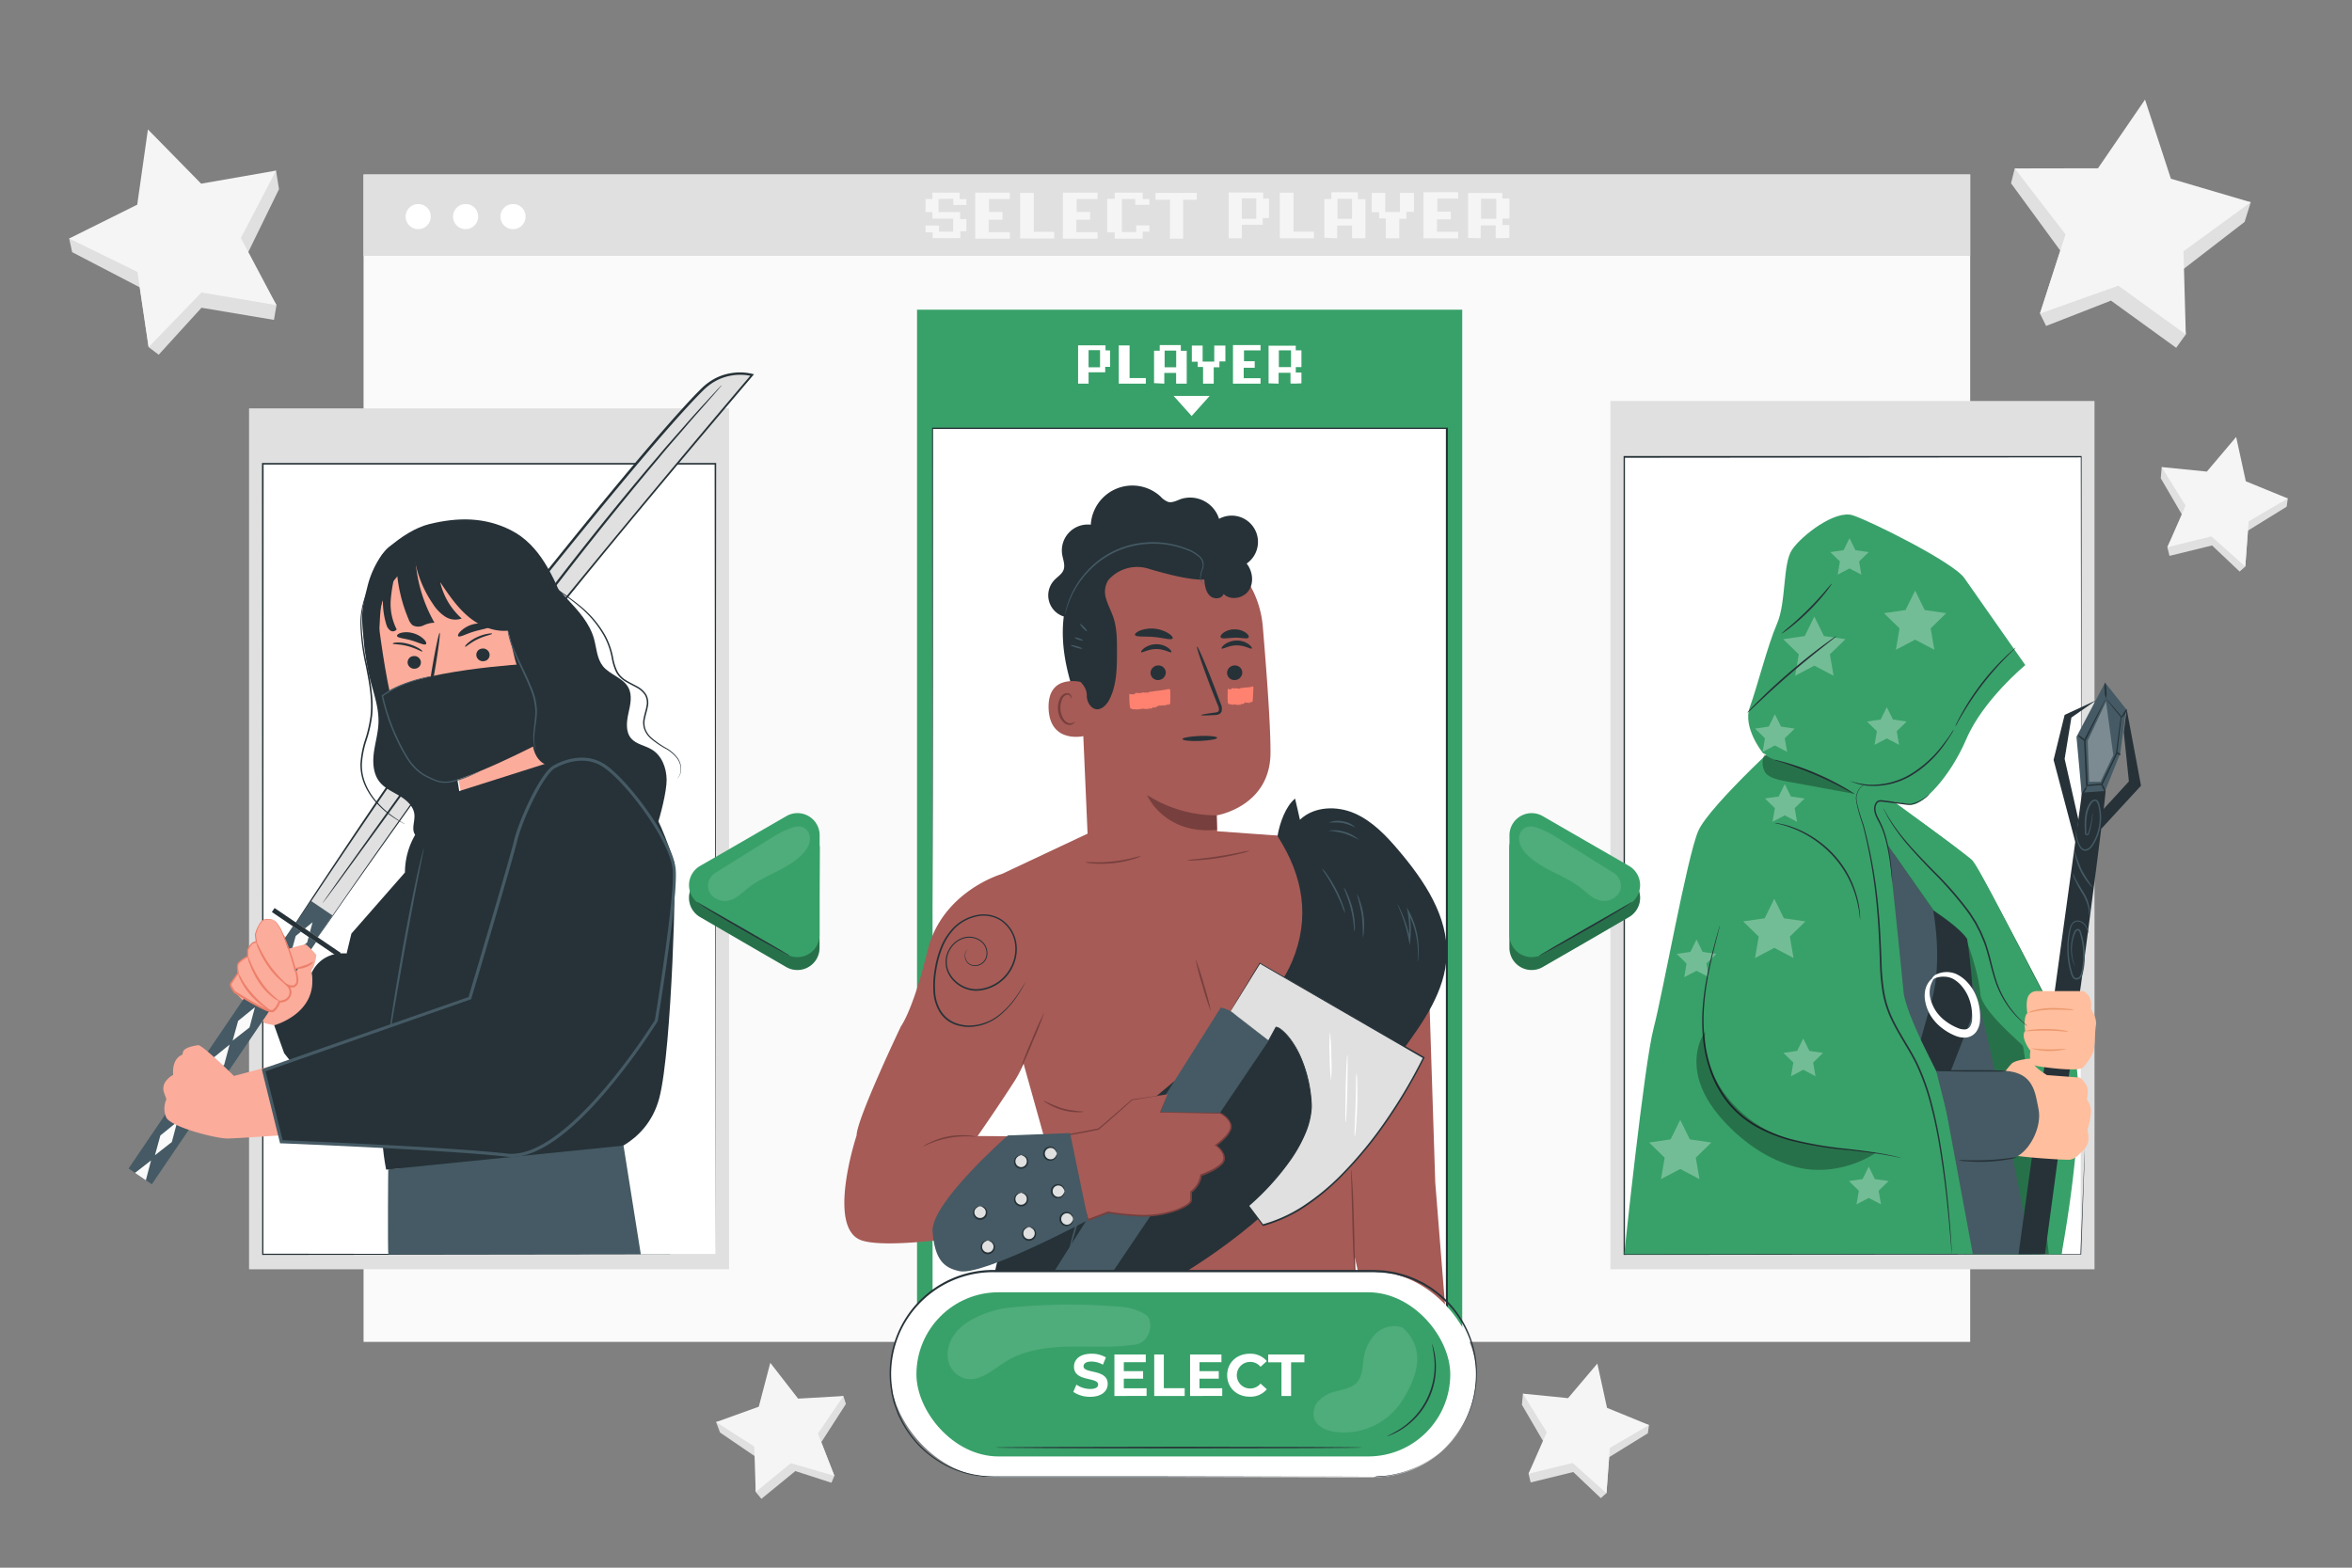 <svg xmlns="http://www.w3.org/2000/svg" viewBox="0 0 750 500"><rect x="0" y="0" width="750" height="500" fill="#808080" stroke="none"/><g id="freepik--background-complete--inject-2"><polygon points="47.17 46.13 64.14 63.43 88.02 54.41 88.97 60.33 78.62 81.51 88.16 97.32 87.36 102.03 64.25 98.15 50.6 113.14 47.39 110.7 44.56 91.64 23 80.42 22.06 76.07 43.76 70.13 47.17 46.13" style="fill:#e0e0e0"></polygon><polygon points="47.17 41.28 64.14 58.58 88.02 54.41 76.81 75.9 88.16 97.32 64.25 93.29 47.39 110.7 43.83 86.73 22.06 76.07 43.76 65.28 47.17 41.28" style="fill:#f5f5f5"></polygon><polygon points="247.07 437.17 243.39 451.16 228.35 453.56 229.61 456.9 241.24 464.82 240.98 475.83 242.79 478.04 253.61 469.19 265.13 472.91 266.07 470.7 261.89 459.99 269.74 447.79 268.94 445.25 255.94 448.6 247.07 437.17" style="fill:#e0e0e0"></polygon><polygon points="245.63 434.66 241.96 448.65 228.35 453.56 240.52 461.37 240.98 475.83 252.18 466.67 266.07 470.7 260.82 457.22 268.94 445.25 254.5 446.08 245.63 434.66" style="fill:#f5f5f5"></polygon><polygon points="509.57 437.77 500.22 448.82 485.62 444.49 485.31 448.06 492.4 460.21 487.42 470.04 488.1 472.81 501.68 469.49 510.46 477.81 512.27 476.22 513.12 464.75 525.46 457.13 525.83 454.5 512.65 451.91 509.57 437.77" style="fill:#e0e0e0"></polygon><polygon points="509.36 434.89 500.01 445.93 485.62 444.49 493.23 456.79 487.42 470.04 501.47 466.6 512.27 476.22 513.34 461.79 525.83 454.5 512.44 449.02 509.36 434.89" style="fill:#f5f5f5"></polygon><polygon points="713.27 142.26 703.93 153.3 689.32 148.97 689.02 152.54 696.1 164.69 691.12 174.52 691.8 177.29 705.38 173.97 714.17 182.29 715.97 180.7 716.82 169.23 729.16 161.61 729.53 158.98 716.35 156.39 713.27 142.26" style="fill:#e0e0e0"></polygon><polygon points="713.06 139.37 703.71 150.41 689.32 148.97 696.93 161.27 691.12 174.52 705.17 171.08 715.97 180.7 717.04 166.27 729.53 158.98 716.14 153.5 713.06 139.37" style="fill:#f5f5f5"></polygon><polygon points="681.64 36.53 689.9 61.76 717.71 64.5 715.76 70.77 695.33 86.53 697 106.67 693.93 110.92 673.14 95.88 652.46 103.96 650.5 100.01 656.98 79.93 641.27 58.45 642.46 53.72 666.64 58.43 681.64 36.53" style="fill:#e0e0e0"></polygon><polygon points="684 31.77 692.25 57 717.71 64.5 696.27 80.14 697 106.67 675.5 91.12 650.5 100.01 658.65 74.75 642.46 53.72 669 53.67 684 31.77" style="fill:#f5f5f5"></polygon><rect x="115.93" y="55.67" width="512.32" height="372.31" style="fill:#fafafa"></rect><rect x="115.93" y="55.67" width="512.32" height="25.93" style="fill:#e0e0e0"></rect><path d="M137.35,68.91a4,4,0,1,1-4-3.82A3.93,3.93,0,0,1,137.35,68.91Z" style="fill:#fff"></path><path d="M152.46,68.91a4,4,0,1,1-4-3.82A3.92,3.92,0,0,1,152.46,68.91Z" style="fill:#fff"></path><path d="M167.58,68.91a4,4,0,1,1-4-3.82A3.93,3.93,0,0,1,167.58,68.91Z" style="fill:#fff"></path><path d="M402.79,63.33V61.41h-11V76H396V71.69h6.67V69.56h2V63.33Zm-2.19,6.45H396V63.27h4.6Z" style="fill:#f5f5f5"></path><polygon points="412.46 73.9 412.46 61.46 408.11 61.46 408.11 76.02 418.97 76.02 418.97 73.9 412.46 73.9" style="fill:#f5f5f5"></polygon><path d="M433,63.52V61.33h-8.46v2.14h-2.25V75.83l4.11.18V71.93h4.74V76h4.26V63.52Zm-1.86,6.27h-4.65V63.42h4.65Z" style="fill:#f5f5f5"></path><polygon points="446.41 61.52 446.41 67.62 441.74 67.62 441.74 61.52 437.41 61.52 437.41 67.67 439.77 67.67 439.77 69.66 441.91 69.66 441.91 76.02 446.2 76.02 446.2 69.78 448.47 69.78 448.47 67.54 450.87 67.54 450.87 61.52 446.41 61.52" style="fill:#f5f5f5"></polygon><polygon points="464.97 63.34 464.97 61.32 453.91 61.32 453.91 76.02 464.97 76.02 464.97 73.94 458.22 73.94 458.22 69.96 462.63 69.96 462.63 67.48 458.32 67.48 458.32 63.34 464.97 63.34" style="fill:#f5f5f5"></polygon><path d="M481.33,69.71V63.32h-2.27V61.56H468.15V75.9l4,.11V71.88h4.77v4c0,.25,4.39,0,4.39,0V71.78h-2.22V69.71Zm-4.18.05h-4.87V63.37h4.87Z" style="fill:#f5f5f5"></path><polygon points="329.65 73.95 329.65 61.51 325.3 61.51 325.3 76.06 336.16 76.06 336.16 73.95 329.65 73.95" style="fill:#f5f5f5"></polygon><polygon points="322.02 63.46 322.02 61.44 310.97 61.44 310.97 76.13 322.02 76.13 322.02 74.06 315.27 74.06 315.27 70.08 319.68 70.08 319.68 67.6 315.38 67.6 315.38 63.46 322.02 63.46" style="fill:#f5f5f5"></polygon><polygon points="349.98 63.46 349.98 61.44 338.92 61.44 338.92 76.13 349.98 76.13 349.98 74.06 343.23 74.06 343.23 70.08 347.63 70.08 347.63 67.6 343.33 67.6 343.33 63.46 349.98 63.46" style="fill:#f5f5f5"></polygon><polygon points="299.28 63.46 299.28 67.64 306.16 67.64 306.16 69.86 308.18 69.86 308.18 73.75 306.22 73.75 306.22 75.96 297.41 75.96 297.41 74.09 295.13 74.09 295.13 71.92 299.43 71.92 299.43 73.89 303.94 73.89 303.94 69.71 297.31 69.71 297.31 67.64 295.13 67.64 295.13 63.46 297.31 63.46 297.31 61.44 306.01 61.44 306.01 63.51 308.18 63.51 308.18 65.38 303.99 65.38 303.99 63.41 299.28 63.46" style="fill:#f5f5f5"></polygon><polygon points="355.45 61.44 355.45 63.41 353.06 63.41 353.06 74.12 355.45 74.12 355.45 76.13 364.38 76.13 364.38 73.91 366.51 73.91 366.51 72.25 366.51 71.89 362.31 71.89 362.31 74.01 358.45 74.01 357.74 74.01 357.74 63.46 361.99 63.46 361.99 65.32 366.51 65.32 366.51 63.46 364.38 63.46 364.38 61.44 355.45 61.44" style="fill:#f5f5f5"></polygon><polygon points="368.46 61.51 368.46 63.7 373.06 63.7 373.06 76.13 377.27 76.13 377.27 63.7 381.61 63.7 381.61 61.51 368.46 61.51" style="fill:#f5f5f5"></polygon></g><g id="freepik--character-3--inject-2"><rect x="513.51" y="127.89" width="154.37" height="276.94" transform="translate(1181.4 532.72) rotate(180)" style="fill:#e0e0e0"></rect><rect x="517.91" y="145.7" width="145.59" height="254.31" transform="translate(1181.4 545.71) rotate(180)" style="fill:#fff"></rect><path d="M664.75,366.46s0,.74,0,2.19-.12,3.61-.22,6.44c-.2,5.67-.49,14.06-.88,24.92v.11h-.11l-145.58.11h-.23V400c0-53.29,0-116.38,0-183.75V145.45h.26l145.58,0h.21v.21c0,44.71,0,81.4-.05,106.93,0,12.75,0,22.72,0,29.5,0,3.38,0,6,0,7.72s0,2.64,0,2.64,0-.89,0-2.64,0-4.34,0-7.72c0-6.78,0-16.75-.07-29.5,0-25.53-.07-62.22-.13-106.93l.21.21L517.91,146l.25-.26c0,22.74,0,46.37,0,70.56,0,67.37,0,130.46,0,183.75l-.22-.23,145.58.12-.11.1c.43-10.86.76-19.24,1-24.92.12-2.83.21-5,.27-6.43S664.75,366.46,664.75,366.46Z" style="fill:#263238"></path><path d="M610.59,260.82s16.72,11.65,19.11,14.93,25.69,47.79,30.77,58.25-1.56,51.32-3.12,66H624.54l-46.81-94.69,6.87-55Z" style="fill:#38A169"></path><g style="opacity:0.3"><path d="M610.59,260.82s16.72,11.65,19.11,14.93,25.69,47.79,30.77,58.25-2.53,50.11-3.12,66h-31l-48.62-94.69,6.87-55Z"></path></g><path d="M616.81,290.6s8.86,5.41,10.32,9.41,3.91,11.34,4.35,16.9,13,15.68,13.57,16.68,6.66,53.08,8.3,66.42h4s4.86-25.41,5.36-46.26a87.76,87.76,0,0,0-1-17l-20.24-39.36s-10.71-21.13-12.59-23.05-27.06-20.18-27.06-20.18-10.88-2.23-10.77-1S613.84,286.32,616.81,290.6Z" style="fill:#38A169"></path><path d="M645.83,212.13s-13.44,11.05-18.82,23.6-14,20.91-17.32,20.91S598,253.05,598,259.32s7.47,4.19,6.87,11.06l-2.09,5.37-27.78-29-12.84-6.57s-6.57-8.07-4.18-14.64,5.67-19.71,8.66-26.58,1.79-19.12,4.78-23.6,13.74-12.84,19.41-11,32,14.94,35.55,20S645.83,212.13,645.83,212.13Z" style="fill:#38A169"></path><path d="M647.78,399.93s-14.16-76.33-19.27-87.73a172.36,172.36,0,0,0-12.1-21.89l-14.55-21,.79,4.31.17,2.14,5.74,124.18Z" style="fill:#455a64"></path><path d="M618.65,343.85s-11-20.31-11.65-27.48-4.18-40.62-4.18-40.62l-9.26-22.1,3.29-1.49,16.13.29-40-20.9s-27.88,25.16-31.46,33.52-11.25,51.6-14.24,62.95-9.34,72-9.34,72l111.14-.08-10.4-56.08" style="fill:#38A169"></path><path d="M620,346.84l8.39-21.49c2-5.91-1.11-25.9-1.11-25.9-1.8-2.74-6.44-6-10.84-9.14,0,0,3.13,15.84-.4,28.55l-3.54,12.71Z" style="fill:#263238"></path><path d="M616.57,311.91c.15.13-.32.78-.79,2a7.84,7.84,0,0,0,0,5.29,12.84,12.84,0,0,0,1.61,3.38,13.3,13.3,0,0,0,3,3.08,16.91,16.91,0,0,0,4.15,2.31,5,5,0,0,0,2.12.34,2,2,0,0,0,1.46-.81,4.57,4.57,0,0,0,.71-2,14.57,14.57,0,0,0,0-2.48,15.39,15.39,0,0,0-1-4.66,13.21,13.21,0,0,0-2.15-3.69,10.1,10.1,0,0,0-2.77-2.4,6.17,6.17,0,0,0-2.84-.76,7.41,7.41,0,0,0-2.31.24c-1.22.32-1.59,1-1.77.93s-.1-.26.08-.63a3,3,0,0,1,1.3-1.24,7.69,7.69,0,0,1,6.33-.2,11.11,11.11,0,0,1,3.59,2.62,14.49,14.49,0,0,1,2.76,4.22,17,17,0,0,1,1.31,5.39,17.51,17.51,0,0,1,0,3,6.92,6.92,0,0,1-1.19,3.24,4.59,4.59,0,0,1-3.3,1.84,7.4,7.4,0,0,1-3.24-.52,18.09,18.09,0,0,1-4.78-2.83,14.68,14.68,0,0,1-3.3-3.8,13.6,13.6,0,0,1-1.58-4.08,9.46,9.46,0,0,1-.1-3.65,7,7,0,0,1,1-2.57C615.73,312.2,616.46,311.8,616.57,311.91Z" style="fill:#fff"></path><g style="opacity:0.3"><polygon points="601.66 225.54 603.61 229.49 607.98 230.13 604.82 233.21 605.57 237.55 601.66 235.5 597.76 237.55 598.5 233.21 595.35 230.13 599.71 229.49 601.66 225.54" style="fill:#fff"></polygon></g><g style="opacity:0.3"><polygon points="575.02 331.22 576.97 335.18 581.33 335.81 578.17 338.89 578.92 343.24 575.02 341.18 571.11 343.24 571.86 338.89 568.7 335.81 573.07 335.18 575.02 331.22" style="fill:#fff"></polygon></g><g style="opacity:0.3"><polygon points="595.9 372.1 597.85 376.06 602.22 376.69 599.06 379.77 599.8 384.12 595.9 382.06 592 384.12 592.75 379.77 589.59 376.69 593.95 376.06 595.9 372.1" style="fill:#fff"></polygon></g><g style="opacity:0.3"><polygon points="569.12 250.09 571.08 254.04 575.44 254.67 572.28 257.75 573.03 262.1 569.12 260.04 565.22 262.1 565.97 257.75 562.81 254.67 567.17 254.04 569.12 250.09" style="fill:#fff"></polygon></g><g style="opacity:0.3"><polygon points="540.98 299.65 542.93 303.61 547.29 304.24 544.14 307.32 544.88 311.66 540.98 309.61 537.08 311.66 537.82 307.32 534.66 304.24 539.03 303.61 540.98 299.65" style="fill:#fff"></polygon></g><g style="opacity:0.3"><polygon points="565.97 227.79 567.92 231.74 572.28 232.38 569.12 235.46 569.87 239.8 565.97 237.75 562.06 239.8 562.81 235.46 559.65 232.38 564.01 231.74 565.97 227.79" style="fill:#fff"></polygon></g><g style="opacity:0.3"><polygon points="578.55 196.66 581.61 202.87 588.47 203.86 583.51 208.69 584.68 215.52 578.55 212.3 572.42 215.52 573.59 208.69 568.63 203.86 575.49 202.87 578.55 196.66" style="fill:#fff"></polygon></g><g style="opacity:0.3"><polygon points="610.69 188.37 613.75 194.58 620.6 195.57 615.64 200.41 616.82 207.23 610.69 204.01 604.56 207.23 605.73 200.41 600.77 195.57 607.62 194.58 610.69 188.37" style="fill:#fff"></polygon></g><g style="opacity:0.3"><polygon points="565.78 286.67 568.84 292.88 575.7 293.88 570.74 298.71 571.91 305.54 565.78 302.31 559.65 305.54 560.82 298.71 555.86 293.88 562.72 292.88 565.78 286.67" style="fill:#fff"></polygon></g><g style="opacity:0.3"><polygon points="535.79 357.19 538.85 363.4 545.7 364.4 540.75 369.23 541.91 376.06 535.79 372.83 529.66 376.06 530.83 369.23 525.87 364.4 532.72 363.4 535.79 357.19" style="fill:#fff"></polygon></g><g style="opacity:0.3"><polygon points="589.76 171.65 591.65 175.48 595.88 176.09 592.82 179.07 593.54 183.28 589.76 181.29 585.99 183.28 586.71 179.07 583.65 176.09 587.88 175.48 589.76 171.65" style="fill:#fff"></polygon></g><path d="M557.13,227.33a7.48,7.48,0,0,1,1-1.12c.65-.69,1.61-1.68,2.82-2.88,2.42-2.4,5.85-5.63,9.78-9s7.65-6.31,10.38-8.34c1.37-1,2.49-1.82,3.27-2.36a8.68,8.68,0,0,1,1.25-.8,7.88,7.88,0,0,1-1.13,1l-3.16,2.49c-2.67,2.11-6.33,5.06-10.27,8.44s-7.39,6.57-9.86,8.89l-2.94,2.77A8.77,8.77,0,0,1,557.13,227.33Z" style="fill:#263238"></path><path d="M568.05,202.12a30.48,30.48,0,0,1,2.51-2.21c1.57-1.34,3.69-3.23,5.92-5.45s4.13-4.33,5.48-5.89a26.87,26.87,0,0,1,2.22-2.49,3.1,3.1,0,0,1-.47.77c-.32.47-.83,1.14-1.47,2a69.92,69.92,0,0,1-5.39,6,70.65,70.65,0,0,1-6.06,5.37c-.81.63-1.49,1.13-2,1.46A3.14,3.14,0,0,1,568.05,202.12Z" style="fill:#263238"></path><path d="M589.76,249a24.85,24.85,0,0,0,5.76,1.24,24.1,24.1,0,0,0,13.6-3.27,37,37,0,0,0,10.47-9.51c1.12-1.45,2-2.67,2.54-3.52a10.53,10.53,0,0,1,.92-1.3,8.05,8.05,0,0,1-.75,1.41c-.53.89-1.33,2.14-2.41,3.63a35.36,35.36,0,0,1-10.51,9.74,23.63,23.63,0,0,1-13.89,3.19,18.07,18.07,0,0,1-4.27-1,9.65,9.65,0,0,1-1.09-.46A1.17,1.17,0,0,1,589.76,249Z" style="fill:#263238"></path><path d="M565.92,262.5a2.16,2.16,0,0,1,.45,0,11.72,11.72,0,0,1,1.28.21,27.14,27.14,0,0,1,4.58,1.32,33.73,33.73,0,0,1,12.88,8.9,32,32,0,0,1,7.24,13.87,29.49,29.49,0,0,1,.76,4.71c.06.56,0,1,.06,1.29a1.31,1.31,0,0,1,0,.46,14.69,14.69,0,0,1-.24-1.73,37.43,37.43,0,0,0-.91-4.64,33,33,0,0,0-7.28-13.61,34.68,34.68,0,0,0-12.62-8.9,33.62,33.62,0,0,0-4.5-1.48A12.24,12.24,0,0,1,565.92,262.5Z" style="fill:#263238"></path><path d="M671.41,252.28c.35,1.94-19.3,147.65-19.3,147.65l-8.44.08,20.44-148.59Z" style="fill:#263238"></path><polygon points="671.26 217.71 677.99 226.19 676.06 240.41 671.26 252.28 663.77 252.81 662.14 235 671.26 217.71" style="fill:#455a64"></polygon><polygon points="662.74 261.36 658.37 242.03 660.52 228.85 668.44 223.34 658.37 228.01 654.84 242.35 662.14 269.97 662.74 261.36" style="fill:#263238"></polygon><polygon points="670.05 264.34 682.72 250.59 678.15 226.19 677.23 233.53 678.86 249.22 668.44 260.59 670.05 264.34" style="fill:#263238"></polygon><path d="M671.56,222.76s-.17.38-.48,1-.78,1.63-1.34,2.78c-1.15,2.39-2.75,5.74-4.74,9.75l0-.11c.21,4.18.46,9.1.73,14.38l-.28-.24,2.78-.25,2-.17-.22.15,4.71-9.76,0,.07c.6-4.61,1.12-8.64,1.53-11.8l0,.12c-1.52-1.83-2.71-3.29-3.51-4.31a8.62,8.62,0,0,1-1.16-1.63c.73.84,2.15,2.49,4.92,5.73l0,0v.08l-1.38,11.82v.08l-4.67,9.78-.06.13h-.15l-2,.17-2.78.24-.26,0,0-.27c-.24-5.29-.46-10.21-.65-14.39v-.06l0,0c2.09-4.11,3.88-7.49,5.09-9.8l1.39-2.66C671.4,223.05,671.57,222.73,671.56,222.76Z" style="fill:#263238"></path><path d="M662.61,234.48c.08-.11.68.2,1.33.69s1.11,1,1,1.1-.68-.19-1.33-.69S662.52,234.6,662.61,234.48Z" style="fill:#263238"></path><path d="M664,253.28c-.12-.08.11-.68.51-1.36s.83-1.16.95-1.08-.1.68-.5,1.35S664.1,253.35,664,253.28Z" style="fill:#263238"></path><path d="M670.07,249.91c.12-.06.52.46.89,1.16s.56,1.34.43,1.4-.53-.45-.89-1.16S669.94,250,670.07,249.91Z" style="fill:#263238"></path><path d="M675,240c.08-.12.41,0,.74.17s.52.49.44.61-.41,0-.73-.17S674.89,240.16,675,240Z" style="fill:#263238"></path><path d="M676.5,228.85c-.12-.09.21-.7.65-1.42s.82-1.29,1-1.23-.06.76-.52,1.5S676.61,228.94,676.5,228.85Z" style="fill:#263238"></path><path d="M671.26,217.71a6.25,6.25,0,0,1,.41,2.51,6.1,6.1,0,0,1-.11,2.54,6.62,6.62,0,0,1-.41-2.51A6.52,6.52,0,0,1,671.26,217.71Z" style="fill:#263238"></path><g style="opacity:0.3"><polygon points="671.56 223.74 673.88 240.82 669.8 249.34 666.19 249.34 665.73 236.27 671.56 223.74" style="fill:#fff"></polygon></g><path d="M661,278.5c.08,0,.32.76.93,1.92s1.6,2.68,2.62,4.44a12.55,12.55,0,0,1,1.78,4.91,4.13,4.13,0,0,1-.21,2.16c-.09,0,.06-.83-.16-2.11a14.67,14.67,0,0,0-1.86-4.7,44,44,0,0,1-2.5-4.54A5.21,5.21,0,0,1,661,278.5Z" style="fill:#455a64"></path><path d="M661.54,271.32a55.12,55.12,0,0,0,2.33,6.2,57.43,57.43,0,0,0,3.51,5.61,5.91,5.91,0,0,1-1.4-1.39,20.76,20.76,0,0,1-2.58-4,21.12,21.12,0,0,1-1.61-4.48A6.1,6.1,0,0,1,661.54,271.32Z" style="fill:#455a64"></path><path d="M662.05,264.79c.05,0,0,.65.17,1.78a9.58,9.58,0,0,0,1.12,3.15,2.89,2.89,0,0,0,.9,1,1.49,1.49,0,0,0,1.38,0,3,3,0,0,0,1.21-1.08,15.34,15.34,0,0,0,1.74-3.38,16,16,0,0,0,.67-8.59,4.92,4.92,0,0,0-.7-2c-.42-.47-1.13-.08-1.53.46A9.14,9.14,0,0,0,665.5,260a21.06,21.06,0,0,0-.25,3.82c0,.6,0,1.18,0,1.74,0,.26.1.45.23.46s.3-.15.41-.35A29.81,29.81,0,0,0,667,261a17.89,17.89,0,0,1,.29-1.77,1.27,1.27,0,0,1,0,.46c0,.31-.05.76-.11,1.33a24.45,24.45,0,0,1-1,4.83.85.85,0,0,1-.78.56.62.62,0,0,1-.46-.33,1.28,1.28,0,0,1-.13-.48c0-.58,0-1.15-.06-1.77a21.12,21.12,0,0,1,.21-3.9,9.43,9.43,0,0,1,1.58-4.06,2.43,2.43,0,0,1,1-.78,1.21,1.21,0,0,1,1.33.27,2.64,2.64,0,0,1,.56,1.14c.1.38.21.76.28,1.16a16.25,16.25,0,0,1-.73,8.86,15.85,15.85,0,0,1-1.84,3.47,3.36,3.36,0,0,1-1.4,1.19,1.88,1.88,0,0,1-1.73-.09,3.08,3.08,0,0,1-1-1.18,9.12,9.12,0,0,1-.54-1.22,9,9,0,0,1-.49-2.06,8.17,8.17,0,0,1,0-1.34A1.28,1.28,0,0,1,662.05,264.79Z" style="fill:#455a64"></path><path d="M666.05,297.77s-.23-.76-.88-2a3.5,3.5,0,0,0-1.79-1.67,2.17,2.17,0,0,0-1.47-.08,2.07,2.07,0,0,0-1.2,1.1,6.83,6.83,0,0,0-.57,1.84c-.14.68-.25,1.38-.34,2.12a27.84,27.84,0,0,0,.61,9.86q.17.66.36,1.32a3.83,3.83,0,0,0,.52,1.2,1,1,0,0,0,1,.47,1.46,1.46,0,0,0,1-.69,8,8,0,0,0,.71-2.65,23.34,23.34,0,0,0,.28-2.74,25.14,25.14,0,0,0-.33-5.19c-.14-.81-.32-1.6-.53-2.36-.11-.37-.21-.77-.34-1.09s-.35-.54-.6-.49-.48.32-.63.61a9,9,0,0,0-.39.95,16.16,16.16,0,0,0-.51,1.89,14.49,14.49,0,0,0,.09,5.91c.31,1.37.64,2.09.59,2.11a2.87,2.87,0,0,1-.25-.51,12.1,12.1,0,0,1-.54-1.56,14.1,14.1,0,0,1-.25-6,15.17,15.17,0,0,1,.49-2,10.2,10.2,0,0,1,.4-1,1.49,1.49,0,0,1,.92-.84.87.87,0,0,1,.71.19,1.52,1.52,0,0,1,.38.55c.16.39.25.75.37,1.14.22.77.41,1.58.56,2.41a24.71,24.71,0,0,1,.37,5.3,26.85,26.85,0,0,1-.27,2.79c-.07.48-.17.95-.27,1.42a4.2,4.2,0,0,1-.52,1.43,2,2,0,0,1-1.33.92,1.51,1.51,0,0,1-1.47-.67,4.26,4.26,0,0,1-.59-1.36c-.14-.45-.26-.9-.37-1.35a27.31,27.31,0,0,1-.74-5.24,27.66,27.66,0,0,1,.21-4.8c.09-.74.22-1.46.37-2.14a6.83,6.83,0,0,1,.63-1.93,2.47,2.47,0,0,1,1.43-1.25,2.51,2.51,0,0,1,1.68.13,3.72,3.72,0,0,1,1.86,1.84,9.35,9.35,0,0,1,.58,1.54A1.92,1.92,0,0,1,666.05,297.77Z" style="fill:#455a64"></path><path d="M664.24,316.1s3.19,1.13,2.5,5.69c0,0,2,2.73,1.6,5.24s-.23,6.83-.91,8.66a21,21,0,0,1-3.19,4.78c-1.56,1.46-12.84-.11-14.58-.46-3.42-.68-2-4.78-2.28-5s-3.19-4.4-1.59-6.19c0,0-.69-4.51.68-5.65,0,0-.68-4.1.46-5.7a3,3,0,0,1,2.7-1.36Z" style="fill:#ffbe9d"></path><path d="M646.74,323a6.19,6.19,0,0,1,2-.78,21.72,21.72,0,0,1,5.2-.71,42.53,42.53,0,0,1,5.23.24,8.42,8.42,0,0,1,2.14.35c0,.18-3.31-.13-7.36-.07a29.78,29.78,0,0,0-5.13.55A14.57,14.57,0,0,1,646.74,323Z" style="fill:#eb996e"></path><path d="M645.59,328.89a7.17,7.17,0,0,1,2-.42,36.4,36.4,0,0,1,5-.29,37.45,37.45,0,0,1,5,.38,7.21,7.21,0,0,1,2,.46c0,.16-3.15-.29-7-.32S645.61,329,645.59,328.89Z" style="fill:#eb996e"></path><path d="M647.78,334.41c0-.15,2.5.26,5.56.29s5.55-.32,5.57-.17a21,21,0,0,1-11.13-.12Z" style="fill:#eb996e"></path><path d="M663.21,343.68a8.38,8.38,0,0,1,2.27,2.81c.56,1.44,0,4.21,0,4.21a6.52,6.52,0,0,1,1.22,4.66,29.24,29.24,0,0,1-1.1,5.1,7.7,7.7,0,0,1,.22,3.88,6.69,6.69,0,0,1-2.61,3.54s-1.49,1.89-3.27,2-15.63-.78-18.51-1.55a18.51,18.51,0,0,1-6-3.55l2.55-21.1a42.67,42.67,0,0,1,3.44-4.4c1.33-1.33,6.13-1.66,6.13-1.66a17.06,17.06,0,0,1,1.29,2.13c.56,1.11,3.89,3.14,3.89,3.14Z" style="fill:#ffbe9d"></path><path d="M639.16,341.53H617.41l7.89,31.6s15.07-2.58,18.16-4.44c4.32-2.6,7.65-9.7,6.58-14.94s-1.48-11.76-10.88-12.22" style="fill:#455a64"></path><path d="M603.51,282.25a13.35,13.35,0,0,1-.22-1.77c-.11-1.14-.28-2.79-.55-4.81a66.31,66.31,0,0,0-1.29-7.06,32.82,32.82,0,0,0-1.23-4,20.09,20.09,0,0,0-.9-2c-.34-.67-.73-1.35-1.05-2.08a7,7,0,0,1-.66-2.3,3.58,3.58,0,0,1,.59-2.3,1.62,1.62,0,0,1,1-.69,3.64,3.64,0,0,1,1.15,0l2.05.27,3.82.53,1.73.24a4.29,4.29,0,0,0,1.54.07,12.23,12.23,0,0,0,4.32-2c.94-.64,1.36-1.12,1.39-1.09a1.28,1.28,0,0,1-.28.37,7.48,7.48,0,0,1-1,.89,14.65,14.65,0,0,1-1.76,1.14,9.74,9.74,0,0,1-2.62,1,4.88,4.88,0,0,1-1.66,0l-1.73-.21-3.8-.48c-.66-.09-1.38-.15-2.07-.26a3.77,3.77,0,0,0-1,0,1.18,1.18,0,0,0-.72.49,3.05,3.05,0,0,0-.49,2,6.45,6.45,0,0,0,.61,2.13c.32.7.7,1.36,1,2.05a21,21,0,0,1,.92,2.08,34.19,34.19,0,0,1,1.22,4.1,60.9,60.9,0,0,1,1.19,7.12c.22,2,.33,3.7.38,4.84,0,.58,0,1,0,1.32A1.31,1.31,0,0,1,603.51,282.25Z" style="fill:#263238"></path><path d="M565.78,242.33a4,4,0,0,1,1.09.19c.69.16,1.69.42,2.91.77a85.69,85.69,0,0,1,9.34,3.36,84.8,84.8,0,0,1,8.88,4.43c1.1.64,2,1.18,2.57,1.57a4.53,4.53,0,0,1,.89.65,4.4,4.4,0,0,1-1-.48l-2.65-1.42c-2.23-1.19-5.36-2.75-8.91-4.27s-6.84-2.69-9.24-3.49l-2.86-.92A5,5,0,0,1,565.78,242.33Z" style="fill:#263238"></path><g style="opacity:0.3"><path d="M562.67,240.66c4.46,2.94,9.53,3.05,14.34,5.39,4.54,2.2,9.94,4.31,14.08,7.11l-21.76-4c-2-.38-4.16-.79-5.79-2.07S561.58,242.42,562.67,240.66Z"></path></g><path d="M595,250.36a2,2,0,0,0-.93.22,4,4,0,0,0-1.67,2.2,4.1,4.1,0,0,0-.41,2,16.41,16.41,0,0,0,.46,2.44c.44,1.75,1.06,3.73,1.83,5.91h0A156.07,156.07,0,0,1,599,289.79c.51,5.38.78,11.16,1,17.21a69.22,69.22,0,0,0,.82,9.21,32.39,32.39,0,0,0,2.91,9.08c2.32,4.82,5.4,9.12,7.64,13.7a71.92,71.92,0,0,1,4.86,13.81c1.18,4.52,2,8.88,2.67,13s1.18,7.93,1.61,11.43c.81,7,1.26,12.69,1.54,16.62.13,1.94.23,3.46.3,4.53,0,.49.05.89.06,1.18a2,2,0,0,1,0,.4,3.35,3.35,0,0,1-.05-.4l-.12-1.18c-.09-1.06-.22-2.57-.39-4.52-.35-3.92-.85-9.6-1.71-16.59-.45-3.49-1-7.32-1.66-11.39s-1.53-8.43-2.71-12.93a72.31,72.31,0,0,0-4.86-13.7c-2.21-4.54-5.3-8.83-7.65-13.71a33.11,33.11,0,0,1-3-9.21,69.13,69.13,0,0,1-.81-9.28c-.18-6-.44-11.82-.93-17.19a161.37,161.37,0,0,0-4.5-26.62v0c-.75-2.2-1.35-4.19-1.77-6a17.84,17.84,0,0,1-.43-2.49,4.26,4.26,0,0,1,.46-2.06,4,4,0,0,1,1.78-2.21,1.62,1.62,0,0,1,.72-.18A.71.71,0,0,1,595,250.36Z" style="fill:#263238"></path><path d="M642.76,206.56a6.18,6.18,0,0,1-.86.91c-.57.56-1.4,1.38-2.4,2.41a94.65,94.65,0,0,0-7.35,8.47,93.54,93.54,0,0,0-6.27,9.29c-.74,1.23-1.32,2.24-1.71,3a5.35,5.35,0,0,1-.66,1.06,5.79,5.79,0,0,1,.48-1.16c.34-.73.87-1.77,1.57-3a76.16,76.16,0,0,1,13.68-17.84c1-1,1.91-1.78,2.53-2.3A5.2,5.2,0,0,1,642.76,206.56Z" style="fill:#263238"></path><path d="M600.53,257.75a5.25,5.25,0,0,1,.45.73l1.21,2.15c.59.89,1.27,2,2.15,3.24l1.45,1.95c.51.69,1.11,1.37,1.71,2.11,2.44,2.94,5.6,6.22,9.14,9.84a111.2,111.2,0,0,1,10.89,12.37c.9,1.16,1.64,2.41,2.41,3.62.4.59.69,1.25,1,1.86s.68,1.23.95,1.87c.52,1.29,1.12,2.51,1.52,3.79s.78,2.51,1.1,3.74c.64,2.45,1.18,4.79,1.84,6.93a31.87,31.87,0,0,0,2.35,5.75,31.17,31.17,0,0,0,5.32,7.25c.75.76,1.37,1.32,1.79,1.69a5,5,0,0,1,.63.59,6,6,0,0,1-.7-.51,23.89,23.89,0,0,1-1.86-1.63,29.84,29.84,0,0,1-5.5-7.21,31,31,0,0,1-2.44-5.8c-.69-2.15-1.25-4.5-1.9-6.94-.32-1.22-.68-2.46-1.1-3.71s-1-2.46-1.51-3.73c-.27-.62-.63-1.22-.94-1.84s-.63-1.25-1-1.83c-.76-1.2-1.49-2.43-2.38-3.59A115,115,0,0,0,616.3,278.1c-3.53-3.63-6.67-7-9.08-9.93-.59-.76-1.19-1.45-1.69-2.15l-1.43-2c-.86-1.26-1.51-2.4-2.09-3.31l-1.12-2.2A4.72,4.72,0,0,1,600.53,257.75Z" style="fill:#263238"></path><path d="M606.29,369.33l-.3-.05-.88-.18c-.77-.16-1.9-.4-3.37-.65-2.94-.54-7.23-1.08-12.54-1.66a117.65,117.65,0,0,1-18.53-3.1,48.7,48.7,0,0,1-10.33-4.12,31.68,31.68,0,0,1-9.21-7.57,34.62,34.62,0,0,1-5.82-10.42A44.79,44.79,0,0,1,543,330.72a55.48,55.48,0,0,1,0-10.06,80.3,80.3,0,0,1,1.19-8.68c1-5.26,2.15-9.44,2.92-12.33.4-1.41.71-2.52.93-3.31.11-.35.2-.64.26-.86s.1-.29.11-.28a1.18,1.18,0,0,1-.06.3c0,.22-.12.51-.2.87l-.84,3.34c-.72,2.9-1.81,7.08-2.76,12.34a83.26,83.26,0,0,0-1.12,8.64,56.59,56.59,0,0,0,.07,10,45.13,45.13,0,0,0,2.37,10.74,34.12,34.12,0,0,0,5.74,10.26,31.31,31.31,0,0,0,9.06,7.45,47.86,47.86,0,0,0,10.21,4.11,120.45,120.45,0,0,0,18.44,3.19c5.31.63,9.6,1.23,12.53,1.83,1.47.29,2.6.55,3.37.75l.86.23C606.2,369.28,606.3,369.32,606.29,369.33Z" style="fill:#263238"></path><g style="opacity:0.3"><path d="M543.74,329c-.94,12.29,7.17,23.94,17.7,30.34s24.79,6.7,36.68,8.4c-7.41,4.73-16.89,6.7-25.39,4.48s-16.06-7.33-22.14-13.67c-3.79-3.95-7.13-8.52-8.71-13.76S540.65,333.52,543.74,329Z"></path></g><path d="M617.41,341.53a20.61,20.61,0,0,1,3.3-.18c2,0,4.85-.06,7.95-.05s5.91,0,8,.11a21.12,21.12,0,0,1,3.29.22,21.61,21.61,0,0,1-3.3.15l-8,0c-3.1,0-5.91-.05-7.95-.1A20.85,20.85,0,0,1,617.41,341.53Z" style="fill:#263238"></path><path d="M624.54,370.05a17.47,17.47,0,0,1,2.75,0c1.7,0,4.05.05,6.63-.07s4.92-.38,6.6-.59a16.91,16.91,0,0,1,2.74-.28,12.33,12.33,0,0,1-2.68.64,52.1,52.1,0,0,1-6.63.75,54,54,0,0,1-6.67-.09A12.47,12.47,0,0,1,624.54,370.05Z" style="fill:#263238"></path></g><g id="freepik--character-2--inject-2"><rect x="292.42" y="98.77" width="173.85" height="329.61" style="fill:#38A169"></rect><rect x="297.37" y="136.56" width="163.96" height="286.4" style="fill:#fff"></rect><path d="M297.37,396.69s0,.57,0,1.69,0,2.8,0,5c0,4.43,0,11,0,19.57l-.09-.09,164-.13-.22.22c0-61,0-133.83,0-211.83V136.56l.26.26-164,0,.21-.21c0,49.79-.07,90.68-.09,119.13,0,14.21,0,25.32-.06,32.88,0,3.78,0,6.66,0,8.61s0,2.95,0,2.95,0-1,0-2.95,0-4.83,0-8.61c0-7.56,0-18.67-.06-32.88,0-28.45-.05-69.34-.09-119.13v-.21h.21l164,0h.25v.26c0,24.08,0,49.05,0,74.56,0,78,0,150.81,0,211.83v.23h-.22l-164-.13h-.09V423c0-8.58,0-15.14,0-19.57,0-2.2,0-3.87,0-5S297.37,396.69,297.37,396.69Z" style="fill:#263238"></path><path d="M352.52,111.74v-1.6h-8.74v12.22h3.34v-3.62h5.31V117H354v-5.21Zm-1.74,5.4h-3.66v-5.45h3.66Z" style="fill:#fff"></path><polygon points="360.2 120.58 360.2 110.17 356.75 110.17 356.75 122.36 365.38 122.36 365.38 120.58 360.2 120.58" style="fill:#fff"></polygon><path d="M376.54,111.89v-1.82h-6.73v1.79H368V122.2l3.27.16v-3.43h3.77v3.43h3.38V111.89Zm-1.48,5.25h-3.69v-5.32h3.69Z" style="fill:#fff"></path><polygon points="387.2 110.22 387.2 115.33 383.49 115.33 383.49 110.22 380.05 110.22 380.05 115.37 381.92 115.37 381.92 117.04 383.63 117.04 383.63 122.36 387.03 122.36 387.03 117.14 388.84 117.14 388.84 115.27 390.75 115.27 390.75 110.22 387.2 110.22" style="fill:#fff"></polygon><polygon points="401.96 111.75 401.96 110.06 393.17 110.06 393.17 122.36 401.96 122.36 401.96 120.62 396.59 120.62 396.59 117.29 400.1 117.29 400.1 115.21 396.68 115.21 396.68 111.75 401.96 111.75" style="fill:#fff"></polygon><path d="M415,117.08v-5.35h-1.81v-1.47h-8.67v12l3.2.1v-3.47h3.79v3.37c0,.21,3.49,0,3.49,0v-3.45H413.2v-1.73Zm-3.32,0h-3.88v-5.34h3.88Z" style="fill:#fff"></path><polygon points="374.25 126.29 385.72 126.29 379.99 132.68 374.25 126.29" style="fill:#fff"></polygon><path d="M457.67,377.15l3.66,45.8H436.62S432,400.22,432,401.11s-4.53-78.39-5.12-76.62,28.49-18.92,28.49-18.92Z" style="fill:#a65b56"></path><path d="M346.49,232.07c-2.57-6.6-5.12-13.25-6.52-20.19s-1.6-14.26.48-21c.32-1,3.12-7.95,4.19-7.91.77,0-.84,6.44-.41,7.08,4,6.11,5.48,13.65,5.31,21a95.69,95.69,0,0,1-3.05,21.08" style="fill:#263238"></path><path d="M388.31,269c-.24-5-.41-8.94-.37-8.94s17-2.72,17.19-19.76c.07-8.24-1.16-25.2-2.46-40.54a31.76,31.76,0,0,0-31.77-29.1h-1.64c-17.73,1.1-26.71,16.77-25.11,34.47l2.8,64.19,13.65,11.54c10.25,10.88,28.51,3.06,27.71-11.87Z" style="fill:#a65b56"></path><path d="M388,260.05a41.19,41.19,0,0,1-22.22-6.48s5.28,12.7,22.29,11.1Z" style="fill:#773f3d"></path><path d="M396.14,214.42a2.44,2.44,0,0,1-2.34,2.47,2.33,2.33,0,0,1-2.52-2.19,2.43,2.43,0,0,1,2.34-2.46A2.33,2.33,0,0,1,396.14,214.42Z" style="fill:#263238"></path><path d="M399.15,206.83c-.3.32-2.15-1-4.77-1s-4.53,1.34-4.82,1c-.14-.14.17-.72,1-1.33a6.65,6.65,0,0,1,3.86-1.2,6.35,6.35,0,0,1,3.8,1.21C399,206.11,399.3,206.68,399.15,206.83Z" style="fill:#263238"></path><path d="M371.74,214.42a2.43,2.43,0,0,1-2.34,2.47,2.32,2.32,0,0,1-2.51-2.19,2.42,2.42,0,0,1,2.33-2.46A2.33,2.33,0,0,1,371.74,214.42Z" style="fill:#263238"></path><path d="M373.5,208c-.3.32-2.16-1-4.77-1s-4.54,1.33-4.82,1c-.14-.14.16-.71,1-1.32a6.66,6.66,0,0,1,3.85-1.21,6.39,6.39,0,0,1,3.8,1.21C373.37,207.27,373.64,207.84,373.5,208Z" style="fill:#263238"></path><path d="M383,228.08c0-.15,1.61-.44,4.25-.79.67-.07,1.3-.2,1.41-.66a3.35,3.35,0,0,0-.45-2l-2-5.09c-2.77-7.24-4.78-13.2-4.49-13.3s2.78,5.67,5.55,12.91l1.92,5.12a3.89,3.89,0,0,1,.35,2.62,1.63,1.63,0,0,1-1.09,1,4.7,4.7,0,0,1-1.14.17C384.63,228.21,383,228.23,383,228.08Z" style="fill:#263238"></path><path d="M373.92,203.63c-.4.65-2.89-.21-6-.47s-5.69.06-6-.65c-.11-.33.44-.9,1.56-1.38a10.43,10.43,0,0,1,9.1.86C373.65,202.66,374.09,203.32,373.92,203.63Z" style="fill:#263238"></path><path d="M398.14,203.32c-.44.61-2.26,0-4.43.07s-4,.5-4.44-.11c-.19-.3.08-.9.87-1.48a6.07,6.07,0,0,1,3.58-1.07,6.15,6.15,0,0,1,3.57,1.1C398.07,202.42,398.34,203,398.14,203.32Z" style="fill:#263238"></path><path d="M345.68,217.75c-.29-.13-11.72-3.42-11.31,8.23s12,8.83,12,8.5S345.68,217.75,345.68,217.75Z" style="fill:#a65b56"></path><path d="M342.69,230.19c-.05,0-.2.15-.53.32a2,2,0,0,1-1.52.08c-1.25-.4-2.35-2.32-2.48-4.42a6.77,6.77,0,0,1,.46-2.93,2.37,2.37,0,0,1,1.47-1.61,1,1,0,0,1,1.22.52c.17.32.1.55.17.57s.24-.21.13-.68a1.37,1.37,0,0,0-.49-.72,1.52,1.52,0,0,0-1.13-.25,2.85,2.85,0,0,0-2.06,1.88,6.83,6.83,0,0,0-.58,3.27c.15,2.35,1.43,4.5,3.14,4.93a2.17,2.17,0,0,0,1.84-.38C342.68,230.47,342.73,230.21,342.69,230.19Z" style="fill:#773f3d"></path><path d="M394.38,180.78c1.84-1.13-4.09-7-8.82-8.88-7.14-2.86-17.92-4.34-24.3-2.23-7.67,2.55-14,6.71-17.55,14s-4.69,15.55-4.1,23.62c.18,2.46.55,5,2,7,1.74,2.51,4.93,4,4.95,7.55a4.9,4.9,0,0,0,1.37,3.5c2.24,2.17,4.75-.07,5.85-2.26,2.36-4.68,2.4-10.14,2.4-15.38,0-3.72,0-7.52-1.23-11-.66-1.92-1.66-3.71-2.21-5.66a7,7,0,0,1,.57-5.85,7.22,7.22,0,0,1,.9-1,12.15,12.15,0,0,1,11.95-2.83c6.67,2,18,5,20.85,2.64,4.07-3.39,5-5.53,5-5.53Z" style="fill:#263238"></path><path d="M360.44,225.83a.2.2,0,0,0,.19.14C360.57,225.86,360.52,225.81,360.44,225.83Z" style="fill:#ff8270"></path><polygon points="360.63 225.98 360.63 225.97 360.63 225.97 360.63 225.98" style="fill:#ff8270"></polygon><path d="M373.3,219.89h-.05A0,0,0,0,0,373.3,219.89Z" style="fill:#ff8270"></path><path d="M363.89,226.15V226c.15,0,.05.23.2.17,0-.29.24,0,.29-.14,0,0,.07,0,.07.12,0-.16.07,0,.11-.08s0-.05,0-.09l.1-.06c.05,0,.06.13,0,.15a9,9,0,0,0,1.87,0c0-.12-.13,0-.18-.21s.12,0,.15-.08c0,.27.17.05.24.32l0-.15,0,.09c.33-.18.08-.08.38-.06s.24-.25.34-.18-.05-.09,0-.13c0,.13.11-.1.14,0,.05,0,.19,0,.13-.19,0,.09.16.12.09.2s.08,0,.11,0l-.05-.05c.14,0,.23.11.31-.07l-.06-.07c.09,0,.16,0,.21.15l-.09.06a.53.53,0,0,0,.35-.13h-.05c.15-.19.94-.39,1.07-.62l-.07-.14.11-.13a3.74,3.74,0,0,1-.05.42,10.6,10.6,0,0,1,1.85-.13c.1.08,0,.23,0,.25s0-.15.15-.15a.17.17,0,0,1,0,.14s.09,0,.09,0-.05-.23-.08-.34h.13V225s.06-.31.19-.25.45,0,.66,0a.2.2,0,0,1-.08.14s.07,0,.1,0c-.06-.11.09-.08,0-.13.14-.28.36,0,.49-.23s.07-4.2.06-4.49c0,0,.09,0,.1,0a.09.09,0,0,0-.14-.05v.15c-.1.06,0-.09-.13-.07,0-.13.08-.16.16-.18-.08,0-.16-.1-.18,0-.07-.05,0-.15-.09-.2s-.12.17-.2.1v0c-.17-.12-.24.21-.4.09v-.05c-.05-.07-.15,0-.25,0s.05.11,0,.13-.19,0-.28-.09l-.07.13c-.39,0-1.91.26-2.3.3v0a18.67,18.67,0,0,0-2.41.35c-.1-.12-.23-.08-.33-.11.06.05,0,.14,0,.13-.3,0,0,.09-.32.16a6.16,6.16,0,0,1-2,0c-.16.19-.38.07-.53.19v0c-.17.08-1.18,0-1.38,0l0,0c-.17.12-.16-.08-.3-.13a.32.32,0,0,1-.18.34v0a3.08,3.08,0,0,1-.42.26v-.11c-.11.12-.35.09-.43.1s-.52-.21-.78,0l-.19-.31,0,0s-.08,3.82.32,4.62v.11l.07,0c.09,0,.12-.08.12,0h-.12c.09,0,0,.09,0,.15a.15.15,0,0,1,.1.06c0-.05,0-.05,0-.07s.1-.15.16-.1,0,.18.12.18a7.64,7.64,0,0,0,1.58.11s0,0,0,.06c.16-.05.3,0,.44-.1a.4.4,0,0,1,.08.16C363,226.18,363.87,226.13,363.89,226.15Z" style="fill:#ff8270"></path><path d="M391.34,224.23c0,.12.07.14.11.16S391.39,224.22,391.34,224.23Z" style="fill:#ff8270"></path><polygon points="391.45 224.39 391.45 224.39 391.45 224.39 391.45 224.39" style="fill:#ff8270"></polygon><path d="M399.63,219.14h0A0,0,0,0,0,399.63,219.14Z" style="fill:#ff8270"></path><path d="M393.47,224.77v-.2c.09,0,0,.23.11.18,0-.28.15,0,.19-.11,0,0,0,0,0,.12,0-.16,0,0,.07-.08s0,0,0-.09l.06-.05c0,.05,0,.14,0,.15a3.46,3.46,0,0,0,1.16.15c0-.12-.08,0-.1-.22s.07,0,.09-.07c0,.27.11.07.14.34v-.15l0,.09c.21-.15.05-.07.23,0s.17-.23.23-.15a.18.18,0,0,1,0-.13c0,.13.08-.1.09,0,0,0,.12,0,.09-.19,0,.1.09.14,0,.21s.05,0,.07,0l0,0c.1,0,.14.11.2-.05l0-.08c.06,0,.1,0,.12.16l-.06.06a.27.27,0,0,0,.23-.11h0c.1-.18.6-.32.69-.55l0-.14.08-.12s0,.46,0,.42a4.1,4.1,0,0,1,1.16,0c.05.08,0,.23,0,.25s0-.15.1-.14,0,.11,0,.13.06,0,.06,0a1.52,1.52,0,0,1,0-.34h.08v.12s.06-.31.13-.25a3,3,0,0,0,.42,0,.31.31,0,0,1-.07.14s.05,0,.07,0c0-.12.05-.08,0-.13.1-.27.22,0,.31-.2s.26-4.19.27-4.48c0,0,0,0,.06,0s-.06-.1-.09-.07v.16c-.07.05,0-.09-.08-.08s.06-.16.11-.17-.09-.11-.11,0c-.05,0,0-.15-.05-.21s-.09.16-.13.09v0c-.1-.13-.16.19-.25.06v0c0-.07-.1,0-.16-.06s0,.12,0,.14-.12,0-.17-.11l-.05.13c-.24,0-1.2.13-1.44.14h0a7.19,7.19,0,0,0-1.52.19c-.06-.12-.14-.09-.2-.13s0,.14,0,.13c-.19,0,0,.09-.2.14a2.42,2.42,0,0,1-1.25-.15c-.11.18-.24,0-.34.16v-.05c-.11.07-.73-.11-.86-.05v0c-.11.11-.09-.09-.18-.15a.38.38,0,0,1-.12.33v0c-.06,0-.18.2-.27.23v-.11c-.08.12-.22.06-.27.07s-.31-.24-.48-.1l-.11-.31v0a33.94,33.94,0,0,0,0,4.63v.11l0,0c.05.06.08-.07.07,0h-.07c.05,0,0,.09,0,.15a.07.07,0,0,1,.06.06s0,0,0-.07.07-.14.1-.09,0,.18.07.19a3,3,0,0,0,1,.21s0,0,0,.06.19,0,.28-.07a.47.47,0,0,1,0,.16C392.94,224.75,393.46,224.75,393.47,224.77Z" style="fill:#ff8270"></path><path d="M388.14,235.32c0,.43-2.46.86-5.52,1s-5.55-.16-5.57-.6,2.46-.86,5.52-1S388.12,234.89,388.14,235.32Z" style="fill:#263238"></path><path d="M339.07,196.58A7.07,7.07,0,0,1,336.22,185c1-1.07,2.42-1.87,2.93-3.26.57-1.55-.17-3.23-.44-4.86a8.26,8.26,0,0,1,9.12-9.53,13.28,13.28,0,0,1,22.23-9,6.51,6.51,0,0,0,2.38,1.71c1.41.4,2.83-.43,4.21-.93a9.67,9.67,0,0,1,12.08,6.35,8.39,8.39,0,0,1,8.8,14.26c1.91,2.42,2.4,6.07.66,8.61s-5.85,3.27-8,1.08c-.54,1.59-2.94,1.8-4.23.72s-1.69-2.88-1.88-4.55a12,12,0,0,0-1.1-4.89c-1.51-2.58-4.86-3.27-7.82-3.7a66.66,66.66,0,0,0-12.68-1,22.5,22.5,0,0,0-12,3.69c-5.41,3.81-8.1,10.52-8.89,17.09" style="fill:#263238"></path><path d="M383.92,186.19a1.11,1.11,0,0,1-.58-.32,2.43,2.43,0,0,1-.66-1.77,10.36,10.36,0,0,1,.69-2.91,3.49,3.49,0,0,0,.05-1.76,3.66,3.66,0,0,0-1-1.69,11.74,11.74,0,0,0-4-2.33,29,29,0,0,0-5.22-1.49,29.49,29.49,0,0,0-12.36.33,27.51,27.51,0,0,0-11.05,5.51,29.73,29.73,0,0,0-9.47,13.91c-.51,1.55-.67,2.44-.73,2.43a2.4,2.4,0,0,1,.1-.65,18.14,18.14,0,0,1,.43-1.84,28,28,0,0,1,2.72-6.38,29.59,29.59,0,0,1,6.64-7.85,27.85,27.85,0,0,1,11.24-5.64A29.36,29.36,0,0,1,378.54,175a11.88,11.88,0,0,1,4.14,2.47,3.93,3.93,0,0,1,1.06,1.87,3.8,3.8,0,0,1-.09,1.91,11.29,11.29,0,0,0-.77,2.84,2.47,2.47,0,0,0,.53,1.7A3.33,3.33,0,0,0,383.92,186.19Z" style="fill:#455a64"></path><path d="M345.13,206.88c0,.14-.9,0-1.91-.3s-1.81-.66-1.77-.8.9,0,1.92.3S345.17,206.74,345.13,206.88Z" style="fill:#455a64"></path><path d="M345.32,204.28c0,.14-.66,0-1.37-.21s-1.25-.57-1.2-.71.66,0,1.37.22S345.37,204.15,345.32,204.28Z" style="fill:#455a64"></path><path d="M346.61,201.34c-.1.1-.68-.36-1.29-1s-1-1.28-.92-1.37.69.35,1.3,1S346.72,201.24,346.61,201.34Z" style="fill:#455a64"></path><path d="M319.73,315.42l22,78.68V423s58.11.28,66.24,0,25,0,25,0l-3.81-88.2V268.06l-41.84-3s-33.29,5.73-40.37,3l-30.49,39.2Z" style="fill:#a65b56"></path><path d="M446.18,271.45c-4-4.76-8.44-9.47-14.14-12s-13-2.32-17.52,2c-.52-2.25-1-4.5-1.55-6.75-3.06,2.53-4.85,7.77-5.56,11.68l.06.45c8.15,12.68,10.38,26,4.51,39.91-4.36,10.33-13.29,17.91-21.92,25.09L343.5,370.63c-7.28,6.06-14.67,12.24-20,20.1s-8.28,17.8-5.82,26.95c1.49,5.56,3,5.26,3,5.26,2-.13,20.57.94,22.37.14,20.78-9.3,33.86-15.17,51.84-29.12,20.77-16.12,36.63-37.59,52.22-58.77,6.73-9.15,13.74-19.05,14.19-30.4C461.81,292.3,454.25,281,446.18,271.45Z" style="fill:#263238"></path><path d="M428.94,291.24a12,12,0,0,1-.95-2.17c-.55-1.36-1.35-3.2-2.37-5.18s-2.07-3.7-2.85-4.94a13.93,13.93,0,0,1-1.23-2,8.6,8.6,0,0,1,1.53,1.83,38.7,38.7,0,0,1,5.26,10.19A9.28,9.28,0,0,1,428.94,291.24Z" style="fill:#455a64"></path><path d="M431.93,297.08c-.17,0-.18-3.27-1.15-7.15s-2.43-6.8-2.28-6.87a7,7,0,0,1,1.07,1.85,26.11,26.11,0,0,1,1.72,4.89,25.81,25.81,0,0,1,.73,5.13A7.39,7.39,0,0,1,431.93,297.08Z" style="fill:#455a64"></path><path d="M434.56,299.05a62,62,0,0,0-.3-7.1,62.82,62.82,0,0,0-1.64-6.91,6.87,6.87,0,0,1,.91,1.9,23.18,23.18,0,0,1,1.25,4.94,23.84,23.84,0,0,1,.15,5.09A6.92,6.92,0,0,1,434.56,299.05Z" style="fill:#455a64"></path><path d="M452.06,306.73c-.09,0,.19-1.78,0-4.68a27.24,27.24,0,0,0-3.15-11l.49-.17c.12.74.23,1.53.32,2.33a33.85,33.85,0,0,1,0,6.6l-.16,1.68-.32-1.65a49.1,49.1,0,0,0-2.38-8.31c-.38-1-.7-1.77-.92-2.31a4.29,4.29,0,0,1-.32-.84,3.44,3.44,0,0,1,.46.77c.27.52.64,1.28,1.06,2.27a43,43,0,0,1,2.58,8.32l-.48,0a35.55,35.55,0,0,0-.05-6.51c-.08-.79-.19-1.56-.31-2.29l-.27-1.57.75,1.4a26.13,26.13,0,0,1,3,11.22,22.69,22.69,0,0,1-.12,3.46A5.44,5.44,0,0,1,452.06,306.73Z" style="fill:#455a64"></path><path d="M432.22,263.92a21.48,21.48,0,0,0-4.12-1.45,21.94,21.94,0,0,0-4.36-.07,6.8,6.8,0,0,1,4.45-.44A6.88,6.88,0,0,1,432.22,263.92Z" style="fill:#455a64"></path><path d="M433.4,267.88a36.91,36.91,0,0,0-4.76-2.08,36.31,36.31,0,0,0-5.11-.86,12,12,0,0,1,9.87,2.94Z" style="fill:#455a64"></path><path d="M340.65,400.81a17.65,17.65,0,0,1,.52-3.25,76.21,76.21,0,0,1,2.07-7.68,74.84,74.84,0,0,1,2.87-7.42,17,17,0,0,1,1.51-2.93,26.4,26.4,0,0,1-1.17,3.07c-.75,1.89-1.75,4.5-2.71,7.44s-1.71,5.64-2.21,7.6A24.67,24.67,0,0,1,340.65,400.81Z" style="fill:#455a64"></path><path d="M347.79,401.41A28.23,28.23,0,0,1,349.17,390c.15,0-.39,2.56-.76,5.71S348,401.41,347.79,401.41Z" style="fill:#455a64"></path><path d="M351.54,401.61a36.75,36.75,0,0,1,0-11.84,56.17,56.17,0,0,1,.06,5.92A56.79,56.79,0,0,1,351.54,401.61Z" style="fill:#455a64"></path><path d="M356.88,401a12.53,12.53,0,0,1-1.86-4.66,12.73,12.73,0,0,1-.38-5c.16,0,.27,2.23.89,4.88S357,401,356.88,401Z" style="fill:#455a64"></path><path d="M386.15,322.64a76.29,76.29,0,0,1-2.71-8.33,72,72,0,0,1-2.22-8.47,75.92,75.92,0,0,1,2.72,8.32A72.9,72.9,0,0,1,386.15,322.64Z" style="fill:#773f3d"></path><path d="M345.66,354.54a5.94,5.94,0,0,1-2,.2,18.6,18.6,0,0,1-9.34-2.6,6.06,6.06,0,0,1-1.63-1.21,39.92,39.92,0,0,0,6.27,2.63A39,39,0,0,0,345.66,354.54Z" style="fill:#773f3d"></path><path d="M363.85,273a10.44,10.44,0,0,1-2.49,1,34.7,34.7,0,0,1-6.31,1.3,35.6,35.6,0,0,1-6.44.11,10.65,10.65,0,0,1-2.63-.41,19.37,19.37,0,0,1,2.65,0,46.25,46.25,0,0,0,12.63-1.39A19.92,19.92,0,0,1,363.85,273Z" style="fill:#773f3d"></path><path d="M398.6,271.3a14.57,14.57,0,0,1-2.86.89c-1.79.46-4.29,1-7.09,1.44a72,72,0,0,1-7.18.76,16,16,0,0,1-3,0,19.21,19.21,0,0,1,3-.38c1.83-.2,4.36-.49,7.14-.92s5.27-.91,7.07-1.28A20.28,20.28,0,0,1,398.6,271.3Z" style="fill:#773f3d"></path><path d="M430.81,373a6.72,6.72,0,0,1,.19,1.36c.08.88.18,2.16.28,3.74.2,3.16.36,7.52.48,12.34s.24,9.09.33,12.35c0,1.5.08,2.75.11,3.74a6.62,6.62,0,0,1,0,1.37,7.15,7.15,0,0,1-.18-1.36c-.09-.88-.18-2.16-.28-3.74-.2-3.15-.37-7.52-.48-12.34s-.24-9.08-.33-12.34c-.05-1.5-.08-2.76-.11-3.74A7.34,7.34,0,0,1,430.81,373Z" style="fill:#773f3d"></path><path d="M349,264.85l-29.54,13.9s-19.08,5.49-23.71,24.54-8.44,24-8.44,24-14.16,29.67-14.16,34.85c0,0-9.8,29.67,1.64,33.48s58-5.17,58-5.17l-3.26-28-17.79-.12s6.3-9,11.8-17.58A37.08,37.08,0,0,0,329,329.16Z" style="fill:#a65b56"></path><path d="M327.16,313a42.93,42.93,0,0,1-3.26,5.36,27.76,27.76,0,0,1-5,5.44,15.72,15.72,0,0,1-8.94,3.69,12.81,12.81,0,0,1-5.64-.8,10.26,10.26,0,0,1-2.64-1.56,10,10,0,0,1-2.09-2.39,13.93,13.93,0,0,1-1.93-6.33,29.63,29.63,0,0,1,.36-7,32.55,32.55,0,0,1,1.89-7.11,19.56,19.56,0,0,1,4.14-6.48,14.53,14.53,0,0,1,7-3.88,10.74,10.74,0,0,1,8,1.14,11.16,11.16,0,0,1,4.82,6.58,12.6,12.6,0,0,1-.6,7.92A13.34,13.34,0,0,1,311.62,316c-4.93.14-9.33-3.55-10-7.88a8.08,8.08,0,0,1,1.42-6,7.78,7.78,0,0,1,4.66-3.23,6.43,6.43,0,0,1,5,1,5,5,0,0,1,2.17,4,4.05,4.05,0,0,1-1.75,3.54,3.93,3.93,0,0,1-3.31.5,3,3,0,0,1-1.92-1.85,3.45,3.45,0,0,1-.15-2,2.68,2.68,0,0,1,.53-1.09,2,2,0,0,1,.29-.29,3,3,0,0,0-.72,1.4,3.32,3.32,0,0,0,.2,1.89,2.86,2.86,0,0,0,1.83,1.72,3.7,3.7,0,0,0,3.11-.52,3.79,3.79,0,0,0,1.6-3.32,4.7,4.7,0,0,0-2.07-3.75,6.12,6.12,0,0,0-4.78-.9,7.4,7.4,0,0,0-4.41,3.09A7.7,7.7,0,0,0,302,308c.69,4.1,4.92,7.63,9.61,7.48a12.86,12.86,0,0,0,11.23-8.17,12.12,12.12,0,0,0,.57-7.6,10.66,10.66,0,0,0-4.59-6.27,10.2,10.2,0,0,0-7.67-1.07,14,14,0,0,0-6.7,3.73,19.12,19.12,0,0,0-4,6.3,32.49,32.49,0,0,0-1.87,7,29.28,29.28,0,0,0-.39,6.88,13.57,13.57,0,0,0,1.84,6.14,10,10,0,0,0,2,2.3,10.18,10.18,0,0,0,2.53,1.5,12.43,12.43,0,0,0,5.46.82,15.55,15.55,0,0,0,8.79-3.55,28.1,28.1,0,0,0,5-5.34c1.18-1.63,2-3,2.56-3.86.27-.44.47-.78.63-1A2.58,2.58,0,0,1,327.16,313Z" style="fill:#263238"></path><path d="M333,322.88A93.14,93.14,0,0,1,329.4,332a91.11,91.11,0,0,1-4,8.93,96.3,96.3,0,0,1,3.57-9.14A94,94,0,0,1,333,322.88Z" style="fill:#773f3d"></path><path d="M294.19,365.8a8.43,8.43,0,0,1,2.22-1.35,23.19,23.19,0,0,1,6-2,23.43,23.43,0,0,1,6.27-.32,9.1,9.1,0,0,1,2.56.46,30.86,30.86,0,0,0-17,3.17Z" style="fill:#773f3d"></path><path d="M389.29,321.34,325.12,423l17.93.13L404.49,332S395.69,322.67,389.29,321.34Z" style="fill:#455a64"></path><path d="M392.45,322.5l9.37-15.3,52.26,30.13s-21.61,45.75-51.33,53.41l-4.66-6.21s21.6-18,20-33.93-9.33-23.07-11.2-23l-2.4,4.37Z" style="fill:#e0e0e0"></path><path d="M392.45,322.5s.29.2.83.61l2.35,1.82,8.94,7-.19,0,2.39-4.38,0-.08h.07a1.9,1.9,0,0,1,.76.2,3.29,3.29,0,0,1,.66.37,8.42,8.42,0,0,1,1.2,1,18.16,18.16,0,0,1,2.12,2.39,29.46,29.46,0,0,1,3.4,6,43,43,0,0,1,3.34,15.44,24.45,24.45,0,0,1-2,8.62,45.47,45.47,0,0,1-4.55,8.24,82.11,82.11,0,0,1-13.57,15l0-.34,4.66,6.21-.26-.1a46,46,0,0,0,13-5.9,74.41,74.41,0,0,0,11.6-9.47,127.15,127.15,0,0,0,15.23-18.56,163.58,163.58,0,0,0,11.35-19.33l.1.31-52.2-30.22.18-.05-7,11.27c-.81,1.28-1.42,2.27-1.84,2.94l-.48.76c-.11.17-.18.26-.18.26a2.93,2.93,0,0,1,.14-.26l.44-.75,1.78-2.95,6.9-11.4.07-.12.11.07,52.31,30,.2.12-.1.2a162.47,162.47,0,0,1-11.37,19.41,126.2,126.2,0,0,1-15.28,18.64A75.18,75.18,0,0,1,416,385a46.72,46.72,0,0,1-13.15,6l-.16,0-.1-.14-4.66-6.21-.14-.19.18-.15a82.18,82.18,0,0,0,13.51-14.88,45.53,45.53,0,0,0,4.52-8.14,24.07,24.07,0,0,0,2-8.47,42.41,42.41,0,0,0-3.25-15.29,29.13,29.13,0,0,0-3.33-6,18.24,18.24,0,0,0-2.06-2.36,5.05,5.05,0,0,0-2.4-1.47l.11-.07-2.41,4.36-.07.13-.12-.09-8.9-7.12-2.3-1.85Z" style="fill:#263238"></path><path d="M429.1,358c-.14,0-.14-4.82,0-10.76s.4-10.75.54-10.75.14,4.82,0,10.76S429.24,358,429.1,358Z" style="fill:#fff"></path><path d="M432,362.65a18.44,18.44,0,0,1,0-3c.07-2,.15-4.46.25-7.18s.12-5.19.16-7.19a16.9,16.9,0,0,1,.16-3,15.51,15.51,0,0,1,.21,3c.06,1.84.07,4.39,0,7.2s-.24,5.36-.41,7.19A16.37,16.37,0,0,1,432,362.65Z" style="fill:#fff"></path><path d="M424.45,344.66a60.56,60.56,0,0,1-.45-7.8,56.63,56.63,0,0,1,.07-7.82,60.82,60.82,0,0,1,.45,7.81A56.52,56.52,0,0,1,424.45,344.66Z" style="fill:#fff"></path><path d="M372.32,349c-.73.15-11.27,1.73-11.27,1.73s-10.39,9.24-10.82,9.39S339,362.25,339,362.25l8,26.86,6.45-2.46s9.39,1.59,15,.87,11.4-3,11.4-4.91v-2.45s3-2.31,3.18-5.35c0,0,7.07-2.45,7.36-5.05s-2.6-4.47-2.6-4.47,5.49-3.9,4.77-6.5a6.48,6.48,0,0,0-3.44-3.76L370,354.75Z" style="fill:#a65b56"></path><path d="M372.32,349l-.13.36c-.11.27-.24.63-.42,1.1l-1.67,4.35-.09-.13,19.08.2h.07a7.35,7.35,0,0,1,2.56,2,5.51,5.51,0,0,1,.86,1.47,2.53,2.53,0,0,1,.08,1.78,8,8,0,0,1-2,3,22.54,22.54,0,0,1-2.79,2.42v-.37a6.82,6.82,0,0,1,2.35,2.66,3.85,3.85,0,0,1,.37,1.84,2.89,2.89,0,0,1-.84,1.74,12.49,12.49,0,0,1-3.13,2.16,30.68,30.68,0,0,1-3.55,1.55l.16-.22a6.29,6.29,0,0,1-1,3,10.31,10.31,0,0,1-2.22,2.5l.09-.2c0,.84,0,1.66,0,2.54a2,2,0,0,1-.71,1.25,6.35,6.35,0,0,1-1.07.8,20.36,20.36,0,0,1-4.92,2,32.44,32.44,0,0,1-5.33,1.06,36.7,36.7,0,0,1-5.55.08,90.19,90.19,0,0,1-9.12-1h.13L347,389.35l-.26.09-.07-.26c-2.9-9.78-5.59-18.87-7.95-26.86l-.07-.24.23,0,7.5-1.42,3.48-.66c.14,0,.3,0,.36-.12s.21-.17.32-.25l.65-.53,1.25-1.06,8.49-7.39,0,0h0l8.42-1.21,2.15-.3.54-.07.18,0-.2,0-.57.1-2.18.36-8.3,1.36.07,0c-2.34,2.1-5.16,4.62-8.42,7.47l-1.26,1.07-.65.55c-.12.09-.2.17-.35.27a.85.85,0,0,1-.44.16l-3.49.68L339,362.47l.16-.28,8,26.84-.33-.16,6.45-2.46.06,0h.08a85.69,85.69,0,0,0,9.06,1,35.46,35.46,0,0,0,5.46-.08,32.72,32.72,0,0,0,5.25-1,20.23,20.23,0,0,0,4.79-1.95,6.23,6.23,0,0,0,1-.74,1.61,1.61,0,0,0,.56-.91c0-.82,0-1.69,0-2.51V380l.1-.08a7.78,7.78,0,0,0,3.09-5.16v-.16l.16-.06a29.38,29.38,0,0,0,3.49-1.51,11.88,11.88,0,0,0,3-2.05,2.38,2.38,0,0,0,.73-1.45,3.48,3.48,0,0,0-.32-1.62,6.62,6.62,0,0,0-2.18-2.48l-.26-.18.26-.19a22.18,22.18,0,0,0,2.73-2.35,7.84,7.84,0,0,0,1.9-2.79,3.24,3.24,0,0,0-.86-2.88,6.84,6.84,0,0,0-2.4-1.87h.07L370,354.85h-.14l.05-.13,1.77-4.24c.19-.47.35-.84.46-1.11S372.31,349,372.32,349Z" style="fill:#773f3d"></path><path d="M341.22,361.39l-19.84.75s-24.72,21.63-24,30.72,3.74,11.51,8.52,12.56c7.5,1.64,41.05-16.31,41.05-16.31Z" style="fill:#455a64"></path><path d="M325.62,380.41a2,2,0,1,1-2.05,2A2,2,0,0,1,325.62,380.41Z" style="fill:#e0e0e0"></path><path d="M325.62,380.41a2.73,2.73,0,0,0-1.48.92,1.87,1.87,0,0,0-.22,1.73,1.81,1.81,0,0,0,3.39,0,1.87,1.87,0,0,0-.21-1.73,2.73,2.73,0,0,0-1.48-.92s.18-.09.52,0a2.05,2.05,0,0,1,1.25.73,2.21,2.21,0,0,1,.37,2.13,2.29,2.29,0,0,1-2.14,1.53,2.31,2.31,0,0,1-2.15-1.53,2.23,2.23,0,0,1,.38-2.13,2.05,2.05,0,0,1,1.25-.73C325.44,380.32,325.62,380.38,325.62,380.41Z" style="fill:#263238"></path><path d="M328.13,391.36a2,2,0,1,1-2,2A2,2,0,0,1,328.13,391.36Z" style="fill:#e0e0e0"></path><path d="M328.13,391.36a2.73,2.73,0,0,0-1.48.92,1.89,1.89,0,0,0-.21,1.74,1.81,1.81,0,0,0,3.39,0,1.89,1.89,0,0,0-.22-1.74,2.73,2.73,0,0,0-1.48-.92s.18-.09.52,0a2.05,2.05,0,0,1,1.25.73,2.24,2.24,0,0,1,.38,2.13,2.27,2.27,0,0,1-4.29,0,2.21,2.21,0,0,1,.37-2.13,2.05,2.05,0,0,1,1.25-.73C328,391.27,328.13,391.33,328.13,391.36Z" style="fill:#263238"></path><path d="M312.5,384.7a2,2,0,1,1-2,2A2,2,0,0,1,312.5,384.7Z" style="fill:#e0e0e0"></path><path d="M312.5,384.7a2.69,2.69,0,0,0-1.47.92,1.82,1.82,0,1,0,3,0,2.66,2.66,0,0,0-1.48-.92s.19-.09.53,0a2.08,2.08,0,0,1,1.25.73,2.24,2.24,0,0,1,.37,2.13,2.27,2.27,0,0,1-4.29,0,2.21,2.21,0,0,1,.37-2.13,2.08,2.08,0,0,1,1.25-.73C312.32,384.61,312.51,384.67,312.5,384.7Z" style="fill:#263238"></path><path d="M315,395.65a2,2,0,1,1-2,2A2,2,0,0,1,315,395.65Z" style="fill:#e0e0e0"></path><path d="M315,395.65a2.66,2.66,0,0,0-1.48.92,1.82,1.82,0,1,0,2.95,0,2.69,2.69,0,0,0-1.47-.92s.18-.08.52,0a2.08,2.08,0,0,1,1.25.73,2.21,2.21,0,0,1,.37,2.13,2.27,2.27,0,0,1-4.29,0,2.24,2.24,0,0,1,.37-2.13,2.08,2.08,0,0,1,1.25-.73C314.83,395.57,315,395.62,315,395.65Z" style="fill:#263238"></path><path d="M325.62,368.4a2,2,0,1,1-2.05,2A2,2,0,0,1,325.62,368.4Z" style="fill:#e0e0e0"></path><path d="M325.62,368.4a2.73,2.73,0,0,0-1.48.92,1.89,1.89,0,0,0-.22,1.74,1.81,1.81,0,0,0,3.39,0,1.89,1.89,0,0,0-.21-1.74,2.73,2.73,0,0,0-1.48-.92s.18-.08.52,0a2.05,2.05,0,0,1,1.25.73,2.21,2.21,0,0,1,.37,2.13,2.27,2.27,0,0,1-4.29,0,2.24,2.24,0,0,1,.38-2.13,2.05,2.05,0,0,1,1.25-.73C325.44,368.32,325.62,368.37,325.62,368.4Z" style="fill:#263238"></path><path d="M337,367.94a2,2,0,1,1-2-2.05A2,2,0,0,1,337,367.94Z" style="fill:#e0e0e0"></path><path d="M337,367.94a2.74,2.74,0,0,0-.91-1.48,1.89,1.89,0,0,0-1.74-.22,1.81,1.81,0,0,0,0,3.39,1.89,1.89,0,0,0,1.74-.21,2.74,2.74,0,0,0,.91-1.48s.09.18,0,.52a2.08,2.08,0,0,1-.73,1.25,2.21,2.21,0,0,1-2.13.37,2.27,2.27,0,0,1,0-4.29,2.23,2.23,0,0,1,2.13.38,2.06,2.06,0,0,1,.73,1.24C337,367.76,337,367.94,337,367.94Z" style="fill:#263238"></path><path d="M339.46,379.92a2,2,0,1,1-2-2A2.05,2.05,0,0,1,339.46,379.92Z" style="fill:#e0e0e0"></path><path d="M339.46,379.92a2.8,2.8,0,0,0-.92-1.48,1.89,1.89,0,0,0-1.74-.21,1.82,1.82,0,1,0,1.74,3.17,2.73,2.73,0,0,0,.92-1.48s.08.19,0,.53a1.94,1.94,0,0,1-.73,1.24,2.19,2.19,0,0,1-2.12.38,2.27,2.27,0,0,1,0-4.29,2.19,2.19,0,0,1,2.12.37,2,2,0,0,1,.73,1.25C339.54,379.74,339.49,379.92,339.46,379.92Z" style="fill:#263238"></path><path d="M342.21,388.79a2,2,0,1,1-2-2.05A2,2,0,0,1,342.21,388.79Z" style="fill:#e0e0e0"></path><path d="M342.21,388.79a2.73,2.73,0,0,0-.92-1.48,1.82,1.82,0,1,0,0,2.95,2.76,2.76,0,0,0,.92-1.47s.08.18,0,.52a2,2,0,0,1-.73,1.25,2.19,2.19,0,0,1-2.12.37,2.27,2.27,0,0,1,0-4.29,2.21,2.21,0,0,1,2.12.37,2,2,0,0,1,.73,1.25C342.29,388.6,342.24,388.79,342.21,388.79Z" style="fill:#263238"></path><rect x="283.91" y="405.53" width="186.86" height="65.62" rx="32.81" style="fill:#fff"></rect><path d="M438,471.15l1.15-.09,1.43-.08a13.2,13.2,0,0,0,1.95-.24A32.71,32.71,0,0,0,462,460.48a32.34,32.34,0,0,0,6.06-9.34,32.94,32.94,0,0,0,2.58-12.5,31.9,31.9,0,0,0-3-13.95,32.26,32.26,0,0,0-9.81-12.22c-.55-.41-1.1-.84-1.67-1.23s-1.19-.73-1.79-1.09c-.3-.18-.59-.38-.91-.54l-.95-.46c-.64-.3-1.28-.63-1.93-.91a36,36,0,0,0-4.11-1.36c-.71-.17-1.41-.39-2.13-.52l-2.19-.33a16.35,16.35,0,0,0-2.22-.19c-.75,0-1.49-.09-2.25-.09H404l-87.3,0a32.47,32.47,0,0,0-32.22,37c.16.88.21,1.77.45,2.62l.66,2.57.9,2.47c.28.84.74,1.59,1.09,2.39a33.38,33.38,0,0,0,6,8.38,34.38,34.38,0,0,0,8.1,6,32.61,32.61,0,0,0,9.3,3.17l2.4.36,2.41.13c1.59.09,3.2,0,4.79.05h18.49l33.2,0,48.06.08,13.07,0,3.4,0,1.16,0-1.16,0-3.4,0-13.07.05-48.06.08-33.2,0H320.59c-1.59,0-3.18.05-4.81,0l-2.44-.12-2.43-.37a32.83,32.83,0,0,1-9.44-3.2,35.21,35.21,0,0,1-8.23-6.05,34.26,34.26,0,0,1-6.08-8.51c-.36-.81-.82-1.58-1.1-2.42s-.61-1.67-.92-2.51-.44-1.74-.67-2.61-.3-1.77-.46-2.66a33.73,33.73,0,0,1,.27-10.88,33.07,33.07,0,0,1,32.45-26.73l87.3,0h33.58c.76,0,1.52.07,2.28.1a16.93,16.93,0,0,1,2.25.19l2.21.34c.74.14,1.44.36,2.16.53a36.24,36.24,0,0,1,4.16,1.39c.66.28,1.3.62,1.95.92l1,.47c.31.16.61.36.92.54l1.81,1.11c.58.4,1.13.83,1.69,1.25a32.6,32.6,0,0,1,9.89,12.38,32.21,32.21,0,0,1,3,14.11,33.12,33.12,0,0,1-2.64,12.62,32.67,32.67,0,0,1-6.15,9.39,32.7,32.7,0,0,1-19.62,10.2,12.75,12.75,0,0,1-2,.2l-1.42.06Z" style="fill:#263238"></path><rect x="292.23" y="412.16" width="170.23" height="52.36" rx="26.18" style="fill:#38A169"></rect><path d="M342.25,443.93l1-2.31a7.8,7.8,0,0,0,4.37,1.38c1.81,0,2.55-.6,2.55-1.42,0-2.48-7.7-.77-7.7-5.69,0-2.26,1.82-4.13,5.58-4.13a8.93,8.93,0,0,1,4.6,1.17l-.95,2.33a7.46,7.46,0,0,0-3.67-1c-1.81,0-2.51.68-2.51,1.52,0,2.44,7.7.75,7.7,5.61,0,2.22-1.84,4.11-5.62,4.11A9.41,9.41,0,0,1,342.25,443.93Z" style="fill:#fff"></path><path d="M365.62,442.77v2.46H355.36V432h10v2.46h-7v2.87h6.15v2.39h-6.15v3.06Z" style="fill:#fff"></path><path d="M368.06,432h3.06v10.75h6.65v2.49h-9.71Z" style="fill:#fff"></path><path d="M389.74,442.77v2.46H379.49V432h10v2.46h-7v2.87h6.15v2.39h-6.15v3.06Z" style="fill:#fff"></path><path d="M391.32,438.61c0-4,3.06-6.85,7.19-6.85a6.82,6.82,0,0,1,5.45,2.35l-2,1.82a4.25,4.25,0,0,0-3.33-1.56,4.24,4.24,0,1,0,0,8.48,4.23,4.23,0,0,0,3.33-1.57l2,1.82a6.81,6.81,0,0,1-5.47,2.36C394.38,445.46,391.32,442.6,391.32,438.61Z" style="fill:#fff"></path><path d="M408.63,434.49H404.4V432h11.54v2.5H411.7v10.74h-3.07Z" style="fill:#fff"></path><path d="M434.36,461.68c0,.14-26.2.26-58.51.26s-58.52-.12-58.52-.26,26.19-.26,58.52-.26S434.36,461.54,434.36,461.68Z" style="fill:#263238"></path><path d="M456.6,428.58a6.2,6.2,0,0,1,.48,1.35,21.12,21.12,0,0,1,.7,3.83A23.5,23.5,0,0,1,447,455.85a21.06,21.06,0,0,1-3.46,1.81,5.89,5.89,0,0,1-1.35.46,45.51,45.51,0,0,0,4.6-2.57,24.07,24.07,0,0,0,10.61-21.76A43.39,43.39,0,0,0,456.6,428.58Z" style="fill:#263238"></path><g style="opacity:0.12"><path d="M366.48,420.77c-.62-2.11-5.77-3.68-8.19-3.9a190.67,190.67,0,0,0-37.21.28A20.7,20.7,0,0,0,317,418a32.93,32.93,0,0,0-8.47,3.67c-3.83,2.51-6.88,6.7-6.28,11.49a7.57,7.57,0,0,0,5.21,6.43c4.79,1.4,9-2.69,13.21-5.3,5.76-3.6,12.78-4.6,19.58-4.78,7.33-.19,14.7.46,22-.72a4.63,4.63,0,0,0,2.88-1.61A6.67,6.67,0,0,0,366.48,420.77Z" style="fill:#fff"></path></g><g style="opacity:0.12"><path d="M447.14,423.38a8.34,8.34,0,0,0-8.48,2,14,14,0,0,0-3.84,8.18c-.38,2.56-.39,5.4-2.11,7.34s-4.7,2.29-7.27,3a10.55,10.55,0,0,0-5.07,3,5.8,5.8,0,0,0-1.29,5.55c.91,2.61,3.9,3.85,6.63,4.24a22,22,0,0,0,21.15-9.57c4.45-6.85,8.59-16.48.28-23.79" style="fill:#fff"></path></g></g><g id="freepik--character-1--inject-2"><rect x="79.42" y="130.25" width="153.06" height="274.58" style="fill:#e0e0e0"></rect><rect x="83.78" y="147.91" width="144.35" height="252.14" style="fill:#fff"></rect><path d="M228.13,400.05c0-2.21-.1-104.45-.25-252.14l.25.24-144.33,0h0l.26-.26C84,244.24,84,332.53,84,400.05l-.2-.2,144.35.2-144.35.2h-.2v-.2c0-67.52,0-155.81-.06-252.14v-.26H228.37v.25C228.23,295.6,228.13,397.84,228.13,400.05Z" style="fill:#263238"></path><path d="M74.82,316.35l9.59,10,3,.64s6.55.15,9-2.9,3.45-8.47,3.45-8.47l-.84-9L88.43,296.28Z" style="fill:#fcac9b"></path><path d="M101.29,298.93s42.33-61.13,67.81-93.75c24.49-31.36,70.76-85.58,70.76-85.58a16.82,16.82,0,0,0-15.77,4.49c-7.11,7-24.08,26.1-66.69,79.94C135.23,232,94.06,295,94.06,295Z" style="fill:#e0e0e0"></path><path d="M101.29,298.93s-.56-.28-1.75-.92L94,295l-.08-.05,0-.08c3.43-5.3,9.15-14,16.84-25.51s17.31-25.71,28.77-41.85c5.74-8.07,11.93-16.62,18.84-25.33s14.15-17.83,21.77-27.27,15.58-19.18,23.93-29.08c4.19-4.94,8.47-9.93,12.93-14.86,2.23-2.47,4.5-4.93,6.91-7.3a18.75,18.75,0,0,1,4.16-3,16.6,16.6,0,0,1,4.91-1.63,17,17,0,0,1,6.91.2l.54.13-.37.44c-20.39,24-39.62,46.91-56.75,68s-31.64,40.7-43.67,57.27-21.56,30.08-28.16,39.4L104,295.21,102,298c-.46.64-.7.94-.7.94s.21-.34.64-1l1.92-2.82,7.48-10.81c6.53-9.36,16-22.91,28-39.53s26.35-36.36,43.57-57.38,36.32-44,56.72-68l.16.56a16.5,16.5,0,0,0-6.59-.18,16.07,16.07,0,0,0-4.7,1.57,17.54,17.54,0,0,0-4,2.9c-2.38,2.34-4.65,4.8-6.88,7.26-4.46,4.92-8.73,9.9-12.92,14.84-8.35,9.89-16.32,19.63-23.95,29.05s-14.9,18.54-21.8,27.24-13.11,17.21-18.87,25.26c-11.49,16.11-21.16,30.31-28.9,41.75s-13.49,20.12-17,25.39l0-.13,5.43,3C100.72,298.59,101.29,298.93,101.29,298.93Z" style="fill:#263238"></path><rect x="96.09" y="288.93" width="8.27" height="8.4" transform="translate(181.8 -5.73) rotate(34.14)" style="fill:#455a64"></rect><path d="M230.16,122.84a3.23,3.23,0,0,1-.34.42c-.25.3-.59.7-1,1.2l-4,4.57c-1.75,2-3.9,4.38-6.33,7.24s-5.27,6-8.27,9.68c-6.09,7.21-13.22,15.9-21,25.68s-16.11,20.66-24.72,32.19c-17.23,23.09-32.4,44.31-43.49,59.59-5.55,7.6-10.05,13.76-13.18,18.06-1.56,2.09-2.77,3.73-3.62,4.88l-1,1.26a2.56,2.56,0,0,1-.35.41,3.69,3.69,0,0,1,.29-.45c.22-.33.52-.76.9-1.3l3.52-5,13-18.19c11-15.35,26.1-36.62,43.33-59.72,8.62-11.54,17-22.4,24.78-32.17s14.95-18.43,21.09-25.6c3-3.62,5.89-6.79,8.35-9.62s4.64-5.22,6.42-7.17l4.12-4.47,1.08-1.16A3.12,3.12,0,0,1,230.16,122.84Z" style="fill:#263238"></path><rect x="24.22" y="332.1" width="93.36" height="8.96" transform="translate(-247.46 206.35) rotate(-55.86)" style="fill:#455a64"></rect><polygon points="81.3 321.24 75.93 325.6 74.19 331.89 79.57 327.69 81.3 321.24" style="fill:#fafafa"></polygon><polygon points="73.21 333.17 67.84 337.53 66.1 343.82 71.48 339.62 73.21 333.17" style="fill:#fafafa"></polygon><polygon points="64.86 345.48 59.49 349.84 57.75 356.13 63.13 351.93 64.86 345.48" style="fill:#fafafa"></polygon><polygon points="56.51 357.79 51.14 362.15 49.41 368.45 54.79 364.24 56.51 357.79" style="fill:#fafafa"></polygon><polygon points="48.16 370.11 43.05 374.09 46.51 376.44 48.16 370.11" style="fill:#fafafa"></polygon><polygon points="99.67 294.15 94.3 298.51 92.56 304.81 97.94 300.61 99.67 294.15" style="fill:#fafafa"></polygon><rect x="84.92" y="296.62" width="25.48" height="1.54" transform="translate(183.74 -3.55) rotate(34.14)" style="fill:#263238"></rect><path d="M90.77,303s6.26-2,6.86-1.71a29.69,29.69,0,0,1,3.24,3.25s-.5,5.24-2.45,5.38a3.18,3.18,0,0,1-2.85-1.27s-4.31,1.85-5.74.62S84.77,306,90.77,303Z" style="fill:#fcac9b"></path><path d="M87.28,293.48s-3-1.08-4.28.83a11.13,11.13,0,0,0-1.64,3.79l.29,2.31s-1.55-.25-2.73,2.66l0,2s-3,1.53-3.19,2.75a7.71,7.71,0,0,0,.16,2.5l-2.28,3.36c-.43.64,1.23,2.69,1.23,2.69s10.91,7,12.28,6.07,2.16-2.12,2-2.91,1.79.95,3.17-1.57c.88-1.6-.59-3.71-.59-3.71s4.76-.75,4.1-2.13a13.42,13.42,0,0,0-2-2.81S90.31,295.27,87.28,293.48Z" style="fill:#fcac9b"></path><path d="M87.28,293.48a1.05,1.05,0,0,1,.26.16,2.67,2.67,0,0,1,.67.61A12.63,12.63,0,0,1,90,297.16a73.65,73.65,0,0,1,4.27,11.63v0a10.49,10.49,0,0,1,.85,4.05,2.17,2.17,0,0,1-1.23,2,3.21,3.21,0,0,1-2.42-.31l.38-.53a4.15,4.15,0,0,1,1,1.75,2.83,2.83,0,0,1-.23,2.11,3.4,3.4,0,0,1-2.59,1.83,4.6,4.6,0,0,1-.52.06l-.24,0h0a.27.27,0,0,0,.1-.13v0a7.5,7.5,0,0,1-.86,1.78,5.74,5.74,0,0,1-.63.79,3.15,3.15,0,0,1-.38.35l-.21.16a.93.93,0,0,1-.36.14,4.67,4.67,0,0,1-2.06-.46c-.62-.25-1.22-.53-1.81-.83-3-1.52-5.81-3.23-8.45-4.9l0,0,0,0a9.39,9.39,0,0,1-1-1.6,2.46,2.46,0,0,1-.32-1,1,1,0,0,1,.2-.61l.26-.37,2-2.87,0,.26a8.49,8.49,0,0,1-.21-1.86,3.73,3.73,0,0,1,.11-1,2.05,2.05,0,0,1,.53-.83,10.8,10.8,0,0,1,2.78-1.93l-.16.25c0-.69,0-1.34,0-2V303l0,0a6.31,6.31,0,0,1,1.13-1.87,2.38,2.38,0,0,1,1.9-.92l-.28.26c-.09-.83-.18-1.59-.26-2.32v-.06a11.36,11.36,0,0,1,1.48-3.49A2.82,2.82,0,0,1,85,293.09a5.3,5.3,0,0,1,1.74.17,1.57,1.57,0,0,1,.56.22,7.81,7.81,0,0,0-2.28-.16c-1.63,0-2.79,2.23-3.42,4.81v-.06c.1.72.2,1.48.31,2.31l0,.29-.32,0a2,2,0,0,0-1.44.79,6,6,0,0,0-1,1.73l0-.1v2.15l-.16.09a10.32,10.32,0,0,0-2.59,1.83,1.51,1.51,0,0,0-.39.6,3.05,3.05,0,0,0-.07.78,7.53,7.53,0,0,0,.21,1.7l0,.14-.08.12-1.94,2.89c-.16.25-.39.52-.34.58a2,2,0,0,0,.25.71,9.25,9.25,0,0,0,1,1.48l-.08-.08c2.62,1.65,5.41,3.35,8.39,4.85.58.29,1.17.57,1.76.81a4.5,4.5,0,0,0,1.67.42l.09,0,.17-.13c.11-.1.22-.19.32-.3A4.63,4.63,0,0,0,88,321a6.7,6.7,0,0,0,.78-1.59v0h0a.56.56,0,0,1,.19-.21l.13-.06.19,0,.26,0A3.54,3.54,0,0,0,90,319a2.71,2.71,0,0,0,.85-.26,2.9,2.9,0,0,0,1.24-1.21,2.61,2.61,0,0,0-.66-3.06l-1.34-1.36,1.72.83a2.6,2.6,0,0,0,1.89.29,1.56,1.56,0,0,0,.84-1.47,10,10,0,0,0-.77-3.79v0h0a82.23,82.23,0,0,0-4-11.64,14.29,14.29,0,0,0-1.67-2.94,3,3,0,0,0-.59-.65C87.35,293.57,87.27,293.49,87.28,293.48Z" style="fill:#ec806b"></path><path d="M91.65,314.23c-.08.16-3.47-2.05-6.23-6.1a28.8,28.8,0,0,1-3-5.44,7.49,7.49,0,0,1-.76-2.45c.21-.09,1.58,3.58,4.3,7.49S91.79,314.07,91.65,314.23Z" style="fill:#ec806b"></path><path d="M89.21,319.31A6,6,0,0,1,86.84,318a19.87,19.87,0,0,1-4.37-4.82,26.88,26.88,0,0,1-2.9-5.81,7.48,7.48,0,0,1-.62-2.61c.2-.07,1.33,3.88,4.11,8a24.55,24.55,0,0,0,4.09,4.82C88.37,318.71,89.26,319.2,89.21,319.31Z" style="fill:#ec806b"></path><path d="M86.19,322.28c-.06.17-3.39-1.52-6.33-4.94a20.54,20.54,0,0,1-3.18-4.76,5.65,5.65,0,0,1-.73-2.26,13.84,13.84,0,0,1,1.17,2,29.32,29.32,0,0,0,3.27,4.53C83.25,320.2,86.31,322.11,86.19,322.28Z" style="fill:#ec806b"></path><path d="M99.83,306.74c.07.06-.1.4-.55.79a5.86,5.86,0,0,1-2,1.05,9.45,9.45,0,0,1-2.19.46c-.64,0-1-.26-.93-.34s.36,0,.86-.15l2-.64C98.66,307.45,99.7,306.63,99.83,306.74Z" style="fill:#ec806b"></path><path d="M89.28,355.89l-3.06-15.81-11.61,3.08s-10.14-10-11.42-9.81c-.36.06-4.34.56-4.8,2.07a2.23,2.23,0,0,0-.17.93c-.83.29-3.38,1.59-3,6.48,0,0-4.31,2.14-2.83,5.9l.68,1.88a7.09,7.09,0,0,0-.08,5.75c1.33,3.05,16.09,6.89,19.86,6.76S91.06,362,91.06,362Z" style="fill:#fcac9b"></path><path d="M121.68,184.4a45.55,45.55,0,0,0-4,30.87c1.17,5.13,3.24,10.16,3,15.42-.12,3.2-1.08,6.31-1.48,9.49s-.16,6.67,1.83,9.18c1.63,2.07,4.17,3.15,6.43,4.51s4.48,3.35,4.69,6c.17,2.19-1.05,4.67.27,6.42s4,1.26,6.15.58c3.38-1.1,7.23-2.65,8.26-6.06a10.67,10.67,0,0,0,.14-4.18c-2.84-26.8-15.59-52.14-15.8-79.09" style="fill:#263238"></path><path d="M180.5,193.6c-4.06-9.69-8.24-19.79-17.63-24.52-8.36-4.21-16.9-4.14-26-1.92-4.48,1.1-9.16,4.2-12.65,7.22-4.78,4.13-5.82,10.78-7.29,16.93-3,12.32.77,27.44,5.15,31l52.08,15.42c7.46-6,12.63-9.16,13-18.73C187.42,212.46,183,199.62,180.5,193.6Z" style="fill:#263238"></path><path d="M171.62,182.74l-.93-5.26-32.62.18c-9.89.88-18.47,12.65-17.18,22.5,1.44,11,3.62,24.25,6.48,32.07,5.76,15.71,18.6,15.34,18.6,15.34l3.22,16.09,36-6.58Z" style="fill:#fcac9b"></path><path d="M130,211.55a2.11,2.11,0,0,0,2.41,1.71,2,2,0,0,0,1.78-2.3,2.11,2.11,0,0,0-2.41-1.7A2,2,0,0,0,130,211.55Z" style="fill:#263238"></path><path d="M125.27,205.32c.27.22,2.2.07,4.77.76s4.34,1.79,4.64,1.72c.15,0-.1-.38-.87-.88a13,13,0,0,0-3.69-1.56,11.72,11.72,0,0,0-3.82-.42C125.45,205,125.14,205.21,125.27,205.32Z" style="fill:#263238"></path><path d="M151.91,209.16a2.12,2.12,0,0,0,2.41,1.71,2,2,0,0,0,1.78-2.3,2.12,2.12,0,0,0-2.41-1.71A2,2,0,0,0,151.91,209.16Z" style="fill:#263238"></path><path d="M148.36,206.28c.34,0,1.67-1.32,4-2.43s4.32-1.41,4.5-1.66-.31-.2-1.19-.08a13,13,0,0,0-3.68,1.17,11.64,11.64,0,0,0-3.09,2.08C148.32,205.94,148.2,206.28,148.36,206.28Z" style="fill:#263238"></path><path d="M142.88,220.68a14.75,14.75,0,0,0-3.76.06c-.58,0-1.15,0-1.32-.33a2.91,2.91,0,0,1,0-1.77q.41-2.23.84-4.68c1.13-6.66,1.83-12.09,1.56-12.13s-1.4,5.32-2.53,12c-.27,1.64-.53,3.2-.77,4.7a3.36,3.36,0,0,0,.15,2.3,1.42,1.42,0,0,0,1.1.65,3.93,3.93,0,0,0,1,0A15,15,0,0,0,142.88,220.68Z" style="fill:#263238"></path><path d="M144.89,225.89a4.12,4.12,0,0,1,3.32-2.21,3.76,3.76,0,0,1,2.81.87,2.36,2.36,0,0,1,.7,2.63,2.77,2.77,0,0,1-2.79,1.32,8.69,8.69,0,0,1-3.19-1.15,2.46,2.46,0,0,1-.77-.53.75.75,0,0,1-.16-.84" style="fill:#ec806b"></path><path d="M149.78,220.94c-.37.05.1,2.48-1.64,4.61s-4.38,2.37-4.34,2.72c0,.15.67.35,1.77.17a6.14,6.14,0,0,0,3.65-2.13,5.33,5.33,0,0,0,1.21-3.84C150.33,221.44,149.94,220.89,149.78,220.94Z" style="fill:#263238"></path><path d="M146.12,202.9c.45.48,2.43-.7,5-1.47s4.86-1,5-1.62c0-.3-.54-.69-1.58-.89a9.06,9.06,0,0,0-7.59,2.35C146.17,202,145.91,202.67,146.12,202.9Z" style="fill:#263238"></path><path d="M126.62,202.89c.32.64,2.33.7,4.57,1.36s4,1.61,4.61,1.22c.27-.19.13-.78-.55-1.5a7.86,7.86,0,0,0-3.46-2,7.66,7.66,0,0,0-3.95-.12C126.9,202.15,126.48,202.58,126.62,202.89Z" style="fill:#263238"></path><path d="M121.9,221.9s9.34,28.84,17.95,28.16,32.51-13.17,32.51-13.17l-3.17-25.24S130.51,213.7,121.9,221.9Z" style="fill:#263238"></path><path d="M131.71,174a36.34,36.34,0,0,0,6.35,18.63,13.22,13.22,0,0,0,3.85,4,5.93,5.93,0,0,0,5.32.63,22.14,22.14,0,0,1-6.86-11.59c2.81,4.18,5.68,8.44,9.65,11.54s9.29,4.92,14.13,3.51l-1-3.24a11.65,11.65,0,0,0,5.11,5.38c2.29,1,5.32.75,6.92-1.19-3.23-7.71,0-17.41-4.6-24.41-3.17-4.85-9.25-6.93-15-7.58a46.16,46.16,0,0,0-23.88,3.69" style="fill:#263238"></path><path d="M132.4,174c0,.12,0,.24,0,.36h.06C132.44,174.23,132.42,174.1,132.4,174Z" style="fill:#263238"></path><path d="M132.39,174.34l-1-.21c-3.34-1-5.67-2.36-9.56,2.73a29.64,29.64,0,0,0-4.69,10.35c-.86,3.37-1.78,7-1.65,10.5a43.63,43.63,0,0,0,2.07,12.39c2.37-2.34,3.14-5.85,3.39-9.17s.13-6.72,1.16-9.88a25.3,25.3,0,0,0,1.11,8.23,3.44,3.44,0,0,0,1.27,1.84,1.46,1.46,0,0,0,2-.39,17.87,17.87,0,0,1-1.87-9.67,51.15,51.15,0,0,1,1.86-9.78,49.08,49.08,0,0,0,3.81,16.22,4.26,4.26,0,0,0,1.34,1.95,3.89,3.89,0,0,0,3.46,0,8.18,8.18,0,0,1,3.46-.83A47,47,0,0,1,132.39,174.34Z" style="fill:#263238"></path><path d="M207.74,239c-2.12-1.26-4.85-1.61-6.47-3.48-1.82-2.11-1.48-5.28-.88-8s1.32-5.71,0-8.19c-1.66-3.19-5.92-4.08-8.16-6.9-1.91-2.42-2-5.75-2.82-8.71-2.82-10-14.2-15.56-17.61-25.37l-14,15.88c5.84,5.19,4.74,14.65,8.49,21.52,1.14,2.1,2.75,4,3.57,6.2,1.88,5.17-.82,11,.16,16.37.5,2.71,2.35,5.51,5.1,5.74s4.88-2,7.44-2.82c4.31-1.37,8.74,1.37,12.43,4,5.74,4.05,10.86,12.42,14.4,18.49,1.21-3.55,3.22-11.32,3.18-15.08S211,240.87,207.74,239Z" style="fill:#263238"></path><path d="M215.93,248.3s.21-.19.51-.64a4.08,4.08,0,0,0,.64-2.2A6.11,6.11,0,0,0,216,242a11.92,11.92,0,0,0-3.68-3.17,27.15,27.15,0,0,1-5-3.43,7.46,7.46,0,0,1-1.91-2.84,6.57,6.57,0,0,1-.15-3.63c.23-1.21.65-2.4.86-3.62a5.07,5.07,0,0,0-.46-3.61,7.4,7.4,0,0,0-2.91-2.52c-1.18-.67-2.45-1.24-3.65-2a9.08,9.08,0,0,1-1.64-1.39,7.6,7.6,0,0,1-1.17-1.78,17.53,17.53,0,0,1-1.19-3.91,24,24,0,0,0-2.43-7.13,33.8,33.8,0,0,0-8.23-9.75c-2.81-2.35-5.29-4-7-5.19l-1.95-1.34a4.33,4.33,0,0,1-.66-.5,6,6,0,0,1,.72.41l2,1.26a77.84,77.84,0,0,1,7.09,5.08,33.38,33.38,0,0,1,8.42,9.8,24.41,24.41,0,0,1,2.51,7.25,16.94,16.94,0,0,0,1.16,3.79,7.1,7.1,0,0,0,2.63,3c1.15.75,2.41,1.33,3.61,2a7.76,7.76,0,0,1,3.1,2.72,5.57,5.57,0,0,1,.51,3.94c-.23,1.29-.65,2.46-.88,3.64a6.23,6.23,0,0,0,.11,3.38,7,7,0,0,0,1.78,2.68,27.29,27.29,0,0,0,4.87,3.43,12.12,12.12,0,0,1,3.74,3.32,6.42,6.42,0,0,1,1,3.63,4,4,0,0,1-.77,2.25A2.12,2.12,0,0,1,215.93,248.3Z" style="fill:#263238"></path><path d="M129.16,262.84a5.71,5.71,0,0,1-.75-.36c-.5-.24-1.2-.64-2.09-1.18a29.24,29.24,0,0,1-6.7-5.68,21,21,0,0,1-3.29-5.14,16.11,16.11,0,0,1-1.4-6.87,30.51,30.51,0,0,1,1.45-7.59,41.56,41.56,0,0,0,1.8-8c.52-5.61-.64-11-1.56-15.74a67,67,0,0,1-1.68-12.93,24.54,24.54,0,0,1,1.35-8.68,14,14,0,0,1,1.39-2.92s-.54,1-1.2,3a25.91,25.91,0,0,0-1.18,8.61,69.26,69.26,0,0,0,1.8,12.85c.94,4.79,2.12,10.16,1.6,15.88a41.33,41.33,0,0,1-1.83,8.09,30.07,30.07,0,0,0-1.46,7.47,15.59,15.59,0,0,0,1.32,6.67,20.62,20.62,0,0,0,3.17,5.08,30.94,30.94,0,0,0,6.53,5.75c.87.56,1.55,1,2,1.26A4.3,4.3,0,0,1,129.16,262.84Z" style="fill:#263238"></path><path d="M138.41,215.5s-.11.05-.32.1l-.93.22c-.42.09-.92.2-1.51.36s-1.27.31-2,.54a45.49,45.49,0,0,0-5.29,1.87,31.18,31.18,0,0,0-6.29,3.49l.08-.23A63.6,63.6,0,0,0,127.05,236a52.22,52.22,0,0,0,3.15,5.8,16.64,16.64,0,0,0,4.08,4.48,14.68,14.68,0,0,0,2.44,1.43,25.83,25.83,0,0,0,2.45,1.1,8.87,8.87,0,0,0,4.7.29,38.44,38.44,0,0,0,6.68-2.15l1.77-.72A5.93,5.93,0,0,1,153,246a2.48,2.48,0,0,1-.59.32c-.39.19-1,.48-1.74.81a33.46,33.46,0,0,1-6.68,2.33,9.13,9.13,0,0,1-4.91-.24,27.35,27.35,0,0,1-2.51-1.1,15.48,15.48,0,0,1-2.53-1.45,17.25,17.25,0,0,1-4.22-4.59,53.49,53.49,0,0,1-3.19-5.85,62.34,62.34,0,0,1-4.91-14.28l0-.14.12-.08a31.13,31.13,0,0,1,6.44-3.48,40.2,40.2,0,0,1,5.36-1.78c.76-.21,1.44-.37,2-.49s1.11-.23,1.53-.29l1-.15Z" style="fill:#455a64"></path><path d="M161.9,200.9a10.89,10.89,0,0,1,.42,1.53,40.55,40.55,0,0,0,1.39,4c.68,1.68,1.58,3.64,2.62,5.8s2.2,4.55,3.22,7.14a20.21,20.21,0,0,1,1.67,7.68c-.07,2.44-.52,4.57-.69,6.37a15.22,15.22,0,0,0,0,4.24c.18,1,.42,1.51.37,1.53s-.09-.12-.19-.36a6.76,6.76,0,0,1-.38-1.12,14.13,14.13,0,0,1-.2-4.33c.12-1.82.53-4,.57-6.33a20.35,20.35,0,0,0-1.67-7.49c-1-2.57-2.17-4.94-3.18-7.12s-1.89-4.17-2.52-5.88a31.1,31.1,0,0,1-1.25-4.14A8.05,8.05,0,0,1,161.9,200.9Z" style="fill:#455a64"></path><path d="M99.37,310.32s2.62-6.88,11.16-6.22l1.53-6.35,17.07-19.48A24,24,0,0,1,132.55,266c3.59-5.47,7.44-8.44,7.44-10.07s1,38.31,1,38.31-17,37.11-17.12,38.18S99,346.13,99,346.13s-5-5.84-8.39-10.24L87.43,327S101.56,323.24,99.37,310.32Z" style="fill:#263238"></path><path d="M215,275c-.67-.6-8.57-33.91-30-34.93l-45,14.28s-10,30.85-11.8,49.2c-1.59,16.34-9.8,45.42-5.07,69.49L191,368.52s15.16-2.79,19.24-18.34S215.7,275.57,215,275Z" style="fill:#263238"></path><path d="M123.83,332.43a1.83,1.83,0,0,1,0-.64c.05-.5.12-1.1.2-1.82.2-1.58.51-3.87.93-6.68.84-5.63,2.12-13.39,3.66-21.94s3.07-16.27,4.29-21.83c.61-2.78,1.14-5,1.54-6.57.19-.7.34-1.29.48-1.77a2.4,2.4,0,0,1,.21-.61,2.18,2.18,0,0,1-.08.64c-.09.49-.21,1.09-.35,1.8-.33,1.67-.77,3.9-1.31,6.61-1.1,5.58-2.54,13.31-4.09,21.85s-2.85,16.19-3.86,21.9L124.32,330l-.33,1.8A2.22,2.22,0,0,1,123.83,332.43Z" style="fill:#455a64"></path><path d="M123.83,400.15c-.23-1.8-.07-28.92,0-27.18l75-7.58,5.51,34.66Z" style="fill:#455a64"></path><path d="M177,244.45s8.43-5.21,15.87,0,21.33,23.8,22.07,33-5.7,48.11-5.7,48.11-27.77,45.13-47.61,42.9-72-4.27-72-4.27h0l-5.63-22.82,65.72-23s12.86-42.94,14.6-50.13S173.18,246.07,177,244.45Z" style="fill:#263238"></path><path d="M163.13,369a12.83,12.83,0,0,1-1.53-.09c-19.59-2.2-71.4-4.24-71.92-4.26l-.37,0L83.47,341l.43-.15L149.39,318c1.05-3.51,12.87-43.05,14.51-49.86s8.65-22.29,12.9-24.14c.62-.36,9-5.12,16.39,0s21.52,24,22.28,33.35c.74,9.13-5.44,46.63-5.71,48.23l-.06.18a203.39,203.39,0,0,1-16.42,22.35C181.42,362,171.28,369,163.13,369Zm-73-5.34c4.75.19,52.87,2.15,71.61,4.26,18.91,2.13,45.73-40.41,47.08-42.58.36-2.18,6.4-39.11,5.68-47.89-.73-9.1-14.55-27.5-21.85-32.61-7.08-5-15.24,0-15.33,0l-.06,0c-3.62,1.52-10.64,16.35-12.36,23.46s-14.47,49.73-14.6,50.16l-.07.24L84.66,341.68Z" style="fill:#455a64"></path></g><g id="freepik--Arrows--inject-2"><path d="M261.33,286.41V302.3a7.07,7.07,0,0,1-10.61,6.12L237,300.48l-13.76-8a7.08,7.08,0,0,1,0-12.25L237,272.34l13.76-7.94a7.07,7.07,0,0,1,10.61,6.12Z" style="fill:#38A169"></path><g style="opacity:0.3"><path d="M261.33,286.41V302.3a7.07,7.07,0,0,1-10.61,6.12L237,300.48l-13.76-8a7.08,7.08,0,0,1,0-12.25L237,272.34l13.76-7.94a7.07,7.07,0,0,1,10.61,6.12Z"></path></g><path d="M261.33,282.3v15.89a7.07,7.07,0,0,1-10.61,6.13L237,296.37l-13.76-7.94a7.08,7.08,0,0,1,0-12.25L237,268.24l13.76-7.95a7.07,7.07,0,0,1,10.61,6.13Z" style="fill:#38A169"></path><path d="M251.88,304.86a7.09,7.09,0,0,1-1.22-.58l-3.24-1.73c-2.72-1.49-6.45-3.57-10.56-5.92-8.2-4.7-14.77-8.71-14.55-9,0,0,.39.27,1.13.71l3.18,1.84,10.5,6,10.48,6.06,3.16,1.88A5.71,5.71,0,0,1,251.88,304.86Z" style="fill:#263238"></path><g style="opacity:0.12"><path d="M257.22,264.69c-1.4-1.49-3.27-1.21-4.92-.62a30.31,30.31,0,0,0-5.88,2.9l-18.27,11.4a4.89,4.89,0,0,0-2.24,5.31,4.14,4.14,0,0,0,.73,1.49,5.79,5.79,0,0,0,5.28,2.13c2.63-.38,4.61-2.49,6.7-4.13,5.26-4.12,12.25-5.77,17-10.48,1.53-1.53,2.83-3.45,2.62-5.72A3.88,3.88,0,0,0,257.22,264.69Z" style="fill:#fff"></path></g><path d="M481.33,286.41V302.3a7.07,7.07,0,0,0,10.61,6.12l13.76-7.94,13.76-8a7.08,7.08,0,0,0,0-12.25l-13.76-7.94-13.76-7.94a7.07,7.07,0,0,0-10.61,6.12Z" style="fill:#38A169"></path><g style="opacity:0.3"><path d="M481.33,286.41V302.3a7.07,7.07,0,0,0,10.61,6.12l13.76-7.94,13.76-8a7.08,7.08,0,0,0,0-12.25l-13.76-7.94-13.76-7.94a7.07,7.07,0,0,0-10.61,6.12Z"></path></g><path d="M481.33,282.3v15.89a7.08,7.08,0,0,0,10.61,6.13l13.76-7.95,13.76-7.94a7.08,7.08,0,0,0,0-12.25l-13.76-7.94-13.76-7.95a7.08,7.08,0,0,0-10.61,6.13Z" style="fill:#38A169"></path><path d="M490.78,304.86a6.55,6.55,0,0,1,1.13-.75l3.15-1.88,10.48-6.06,10.51-6,3.17-1.84c.75-.44,1.14-.71,1.14-.71.22.31-6.35,4.32-14.56,9-4.1,2.35-7.84,4.43-10.56,5.92L492,304.28A6.93,6.93,0,0,1,490.78,304.86Z" style="fill:#263238"></path><g style="opacity:0.12"><path d="M485.44,264.69c1.41-1.49,3.27-1.21,4.92-.62a30,30,0,0,1,5.88,2.9l18.28,11.4a4.88,4.88,0,0,1,2.23,5.31,4.12,4.12,0,0,1-.72,1.49,5.8,5.8,0,0,1-5.28,2.13c-2.64-.38-4.61-2.49-6.71-4.13-5.25-4.12-12.24-5.77-17-10.48-1.53-1.53-2.82-3.45-2.61-5.72A3.87,3.87,0,0,1,485.44,264.69Z" style="fill:#fff"></path></g></g></svg>